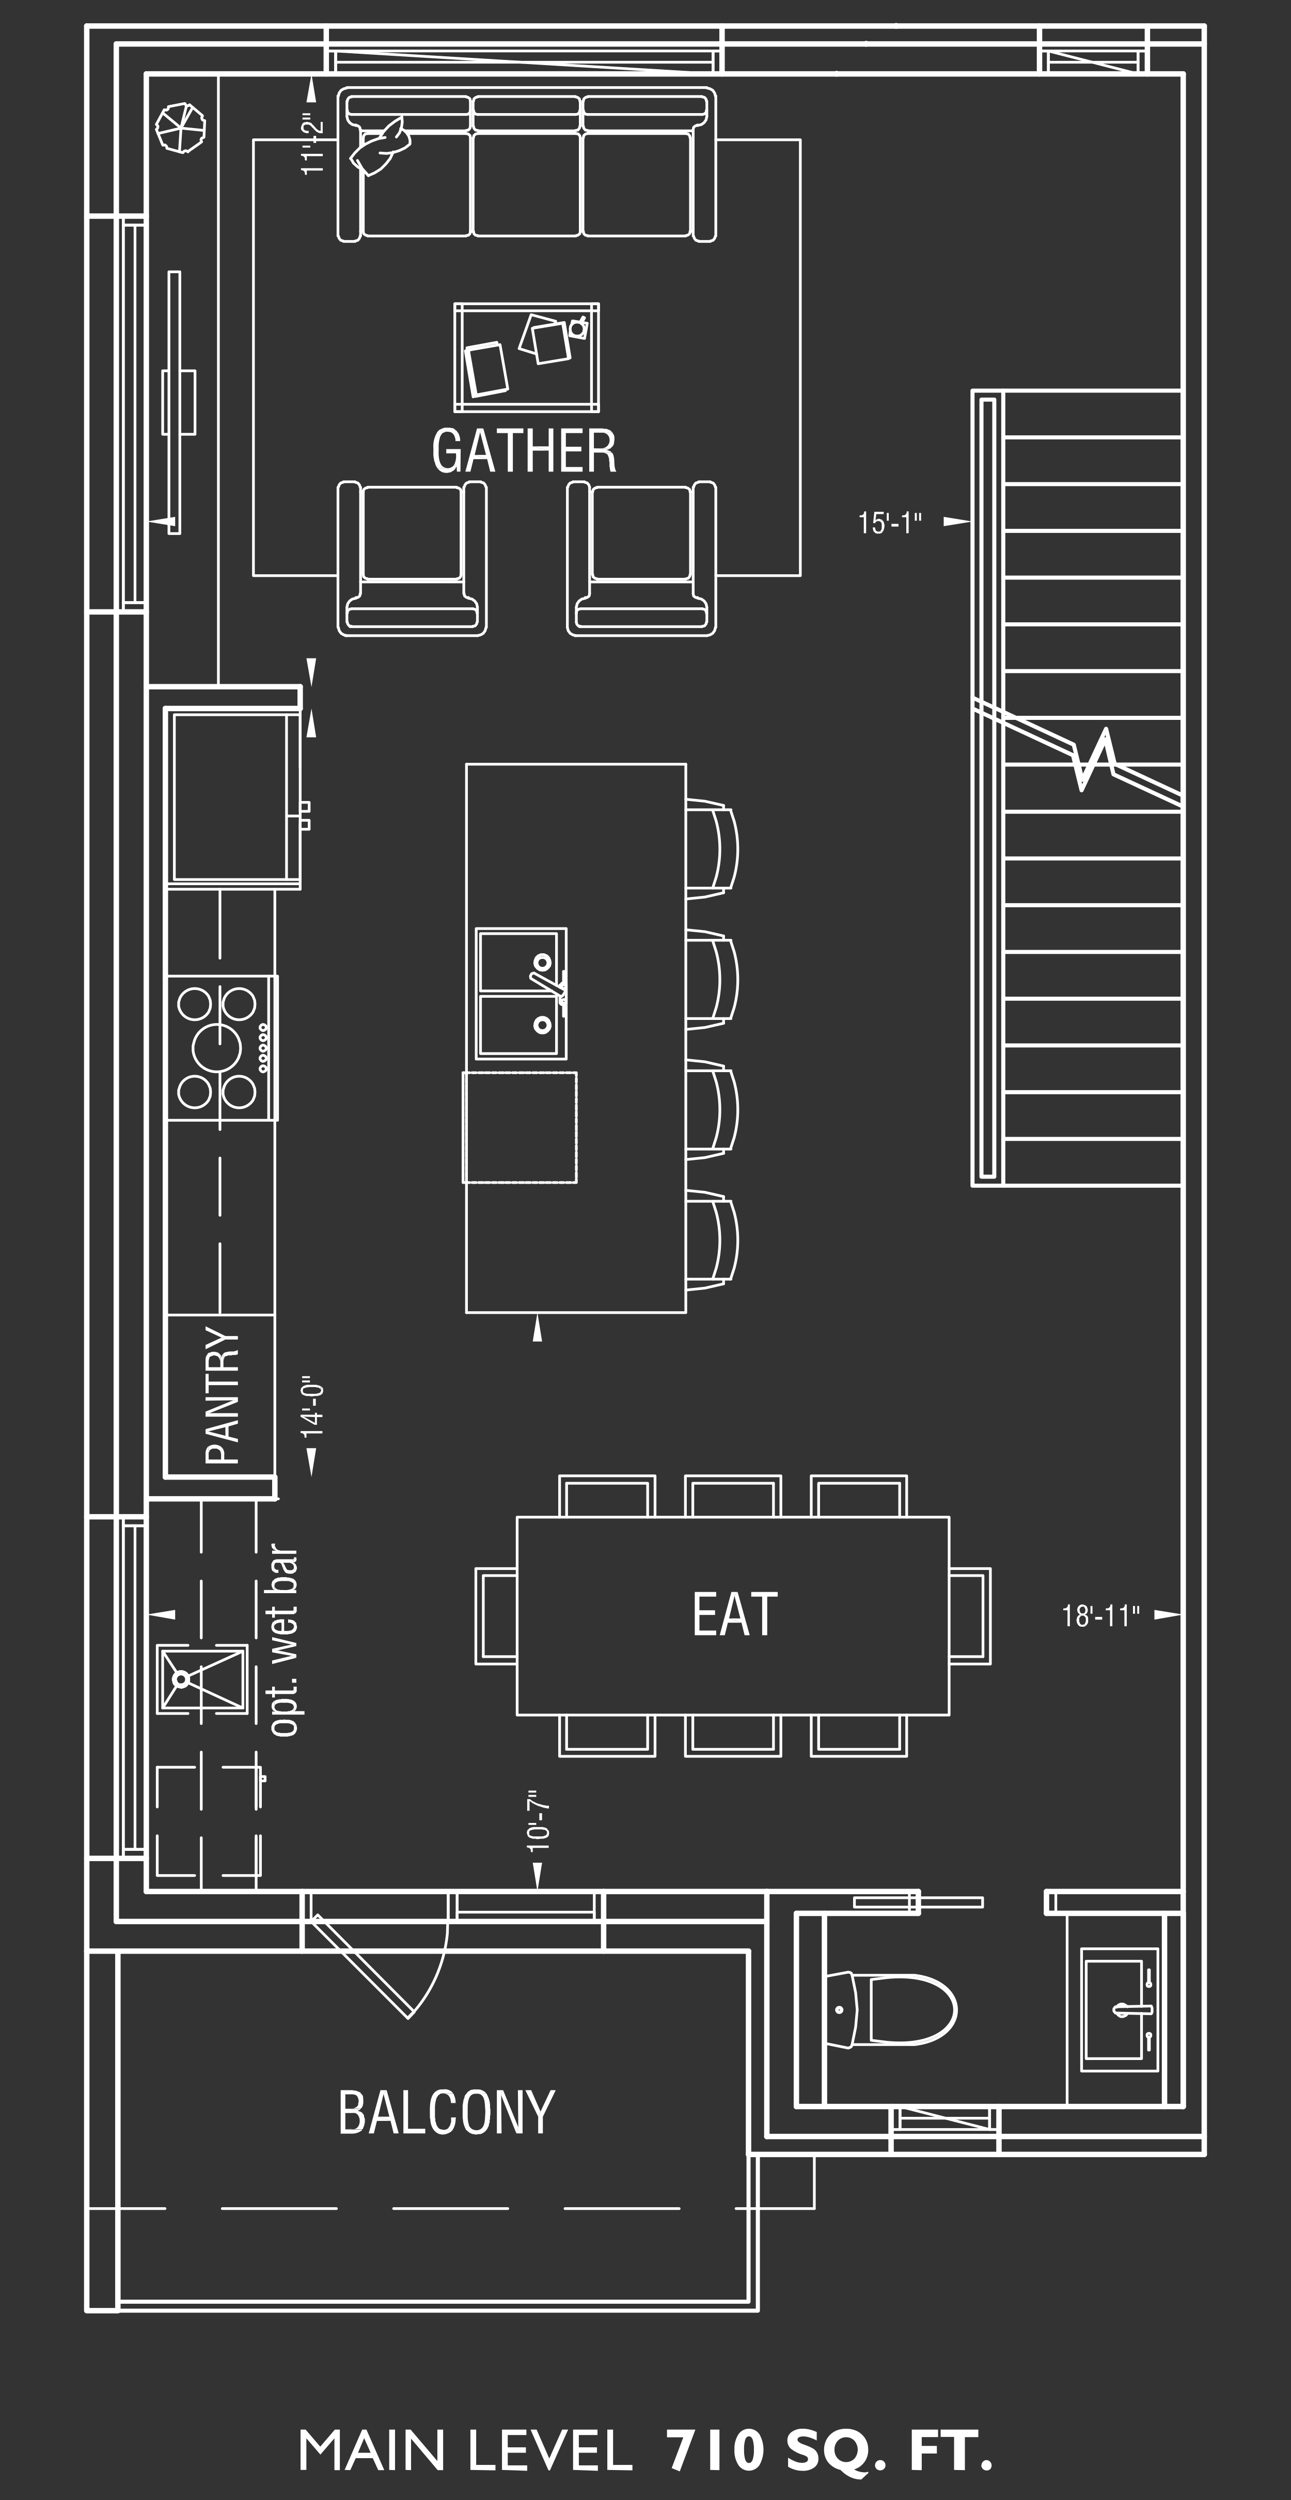<svg id="Layer_1" data-name="Layer 1" xmlns="http://www.w3.org/2000/svg" viewBox="0 0 237.53 460"><rect x="0" y="0" width="237.53" height="460" fill="#333333" stroke="none"/><defs><style>.cls-1,.cls-5{fill:#fff;}.cls-2,.cls-3,.cls-4,.cls-6{fill:none;stroke:#fff;stroke-linecap:round;}.cls-2,.cls-3,.cls-4{stroke-linejoin:round;}.cls-3{stroke-width:0.75px;}.cls-4,.cls-6{stroke-width:0.5px;}.cls-5{fill-rule:evenodd;}.cls-6{stroke-linejoin:bevel;}</style></defs><title>TH9-Main2</title><path class="cls-1" d="M55.3,454.42V447h.93l2.69,3.14L61.61,447h.92v7.46h-1V448.6l-2.58,3-2.58-3v5.82Z"/><path class="cls-1" d="M63.41,454.42,66.64,447h.78l3.28,7.46H69.59l-1-2.2H65.45l-1,2.2Zm2.46-3.16H68.2L67,448.57Z"/><path class="cls-1" d="M71.61,454.42V447h1.07v7.46Z"/><path class="cls-1" d="M74.62,454.42V447h.93l4.92,5.79V447h1.06v7.46h-1l-4.9-5.8v5.8Z"/><path class="cls-1" d="M86.55,454.42V447h1.06v6.5h3.55v1Z"/><path class="cls-1" d="M92.36,454.42V447h4.49v1H93.42v2.26h3.34v1H93.42v2.32H97v1Z"/><path class="cls-1" d="M100.9,454.48,97.62,447h1.11l2.33,5.32,2.37-5.32h1.1l-3.35,7.52Z"/><path class="cls-1" d="M105.44,454.42V447h4.49v1H106.5v2.26h3.33v1H106.5v2.32H110v1Z"/><path class="cls-1" d="M111.74,454.42V447h1.06v6.5h3.56v1Z"/><path class="cls-1" d="M123.58,454.09l2.14-5.67h-3V447h5.22l-2.87,7.69Z"/><path class="cls-1" d="M130.67,454.42V447h1.7v7.46Z"/><path class="cls-1" d="M135.13,450.7a4.79,4.79,0,0,1,.73-2.82,2.33,2.33,0,0,1,3.88,0,5.81,5.81,0,0,1,0,5.64,2.33,2.33,0,0,1-3.88,0A4.83,4.83,0,0,1,135.13,450.7Zm1.77,0a6,6,0,0,0,.22,1.85c.15.39.37.59.68.59s.53-.2.68-.6a5.55,5.55,0,0,0,.23-1.84,5.73,5.73,0,0,0-.23-1.86c-.15-.4-.38-.6-.68-.6s-.53.2-.68.6A6,6,0,0,0,136.9,450.7Z"/><path class="cls-1" d="M145,453.83v-1.66a8.39,8.39,0,0,0,1.42.73,3.35,3.35,0,0,0,1.13.21,1.69,1.69,0,0,0,.83-.17.54.54,0,0,0,.28-.5.6.6,0,0,0-.17-.43,3,3,0,0,0-.83-.38,6.32,6.32,0,0,1-2.19-1.15,2,2,0,0,1-.6-1.49,1.86,1.86,0,0,1,.78-1.55,3.25,3.25,0,0,1,2-.6A5.08,5.08,0,0,1,149,447a6.22,6.22,0,0,1,1.27.45V449a9.1,9.1,0,0,0-1.35-.56,3.81,3.81,0,0,0-1.09-.18,1.79,1.79,0,0,0-.82.15.5.5,0,0,0-.28.45.6.6,0,0,0,.26.44,3,3,0,0,0,.75.39l.33.12a9.21,9.21,0,0,1,1.53.68,1.93,1.93,0,0,1,.73.77,2.26,2.26,0,0,1,.25,1.1,1.91,1.91,0,0,1-.78,1.62,3.48,3.48,0,0,1-2.17.6,4.62,4.62,0,0,1-1.34-.19A5.09,5.09,0,0,1,145,453.83Z"/><path class="cls-1" d="M154.65,454.42a4.15,4.15,0,0,1-2.24-1.34,3.71,3.71,0,0,1-.79-2.38,3.88,3.88,0,0,1,.3-1.54,3.57,3.57,0,0,1,.87-1.26,3.77,3.77,0,0,1,1.29-.8,4.75,4.75,0,0,1,1.6-.26,4.57,4.57,0,0,1,1.61.27,3.61,3.61,0,0,1,1.28.79,3.54,3.54,0,0,1,.87,1.23,3.73,3.73,0,0,1,.3,1.48,3.69,3.69,0,0,1-2.59,3.72,3.91,3.91,0,0,0,.92.39,3.42,3.42,0,0,0,.91.14,2.07,2.07,0,0,0,.35,0,2.13,2.13,0,0,0,.33-.11l.15.19-1.34,1.24h-.1a4.64,4.64,0,0,1-1.94-.45A6,6,0,0,1,154.65,454.42Zm-1.11-3.72a2.28,2.28,0,0,0,.61,1.64,2.15,2.15,0,0,0,3.06,0,2.56,2.56,0,0,0,0-3.29,2.13,2.13,0,0,0-3.06,0A2.29,2.29,0,0,0,153.54,450.7Z"/><path class="cls-1" d="M161,453.57a.93.93,0,0,1,.28-.68.9.9,0,0,1,.68-.28.91.91,0,0,1,.68.28.94.94,0,0,1,.28.68.9.9,0,0,1-.29.67,1,1,0,0,1-1.35,0A.88.88,0,0,1,161,453.57Z"/><path class="cls-1" d="M167.76,454.42V447h4.83v1.38h-3V450h2.78v1.4h-2.78v3.07Z"/><path class="cls-1" d="M175.54,454.42v-6.07h-2.47V447H180v1.39h-2.47v6.07Z"/><path class="cls-1" d="M180.58,453.57a1,1,0,0,1,.28-.68.91.91,0,0,1,.68-.28,1,1,0,0,1,.68,1.63.93.93,0,0,1-.68.28,1,1,0,0,1-1-.95Z"/><line class="cls-2" x1="221.57" y1="8.09" x2="159.36" y2="8.09"/><line class="cls-2" x1="221.57" y1="4.79" x2="164.88" y2="4.79"/><line class="cls-2" x1="217.7" y1="13.6" x2="153.92" y2="13.6"/><line class="cls-2" x1="26.92" y1="348" x2="26.92" y2="13.6"/><line class="cls-2" x1="21.4" y1="353.52" x2="21.4" y2="8.09"/><line class="cls-2" x1="15.96" y1="358.97" x2="15.96" y2="4.79"/><line class="cls-2" x1="221.57" y1="396.38" x2="221.57" y2="4.79"/><line class="cls-2" x1="217.7" y1="387.56" x2="217.7" y2="13.6"/><line class="cls-3" x1="217.7" y1="89.07" x2="184.59" y2="89.07"/><line class="cls-3" x1="217.7" y1="71.87" x2="184.59" y2="71.87"/><line class="cls-3" x1="217.7" y1="97.67" x2="184.59" y2="97.67"/><line class="cls-3" x1="217.7" y1="106.27" x2="184.59" y2="106.27"/><line class="cls-3" x1="217.7" y1="114.87" x2="184.59" y2="114.87"/><line class="cls-3" x1="217.7" y1="123.47" x2="184.59" y2="123.47"/><line class="cls-3" x1="217.7" y1="132.07" x2="184.59" y2="132.07"/><line class="cls-3" x1="217.7" y1="140.67" x2="184.59" y2="140.67"/><line class="cls-3" x1="217.7" y1="149.34" x2="184.59" y2="149.34"/><line class="cls-3" x1="217.7" y1="157.94" x2="184.59" y2="157.94"/><line class="cls-3" x1="217.7" y1="166.54" x2="184.59" y2="166.54"/><line class="cls-3" x1="217.7" y1="175.14" x2="184.59" y2="175.14"/><line class="cls-3" x1="217.7" y1="80.47" x2="184.59" y2="80.47"/><line class="cls-3" x1="217.7" y1="183.74" x2="184.59" y2="183.74"/><line class="cls-3" x1="217.7" y1="192.34" x2="184.59" y2="192.34"/><line class="cls-3" x1="217.7" y1="200.94" x2="184.59" y2="200.94"/><line class="cls-3" x1="217.7" y1="209.54" x2="184.59" y2="209.54"/><line class="cls-3" x1="217.7" y1="218.14" x2="184.59" y2="218.14"/><rect class="cls-4" x="196.34" y="352.02" width="17.92" height="35.55"/><line class="cls-2" x1="159.36" y1="8.09" x2="21.4" y2="8.09"/><line class="cls-2" x1="164.88" y1="4.79" x2="15.96" y2="4.79"/><line class="cls-2" x1="217.7" y1="352.02" x2="217.7" y2="387.56"/><line class="cls-2" x1="141.09" y1="348" x2="141.09" y2="393.08"/><line class="cls-2" x1="137.72" y1="358.97" x2="137.72" y2="396.38"/><line class="cls-2" x1="146.53" y1="387.56" x2="217.7" y2="387.56"/><line class="cls-2" x1="159.36" y1="8.09" x2="159.36" y2="8.01"/><line class="cls-2" x1="164.88" y1="4.79" x2="164.88" y2="4.72"/><line class="cls-2" x1="153.92" y1="13.6" x2="26.92" y2="13.6"/><line class="cls-2" x1="26.92" y1="348" x2="141.09" y2="348"/><line class="cls-2" x1="141.09" y1="393.08" x2="221.57" y2="393.08"/><line class="cls-2" x1="137.72" y1="396.38" x2="221.57" y2="396.38"/><polyline class="cls-2" points="15.96 358.97 15.96 425.12 21.69 425.12 21.69 358.97"/><line class="cls-2" x1="153.92" y1="13.6" x2="153.92" y2="13.53"/><line class="cls-2" x1="15.96" y1="358.97" x2="137.72" y2="358.97"/><line class="cls-2" x1="21.4" y1="353.52" x2="141.09" y2="353.52"/><polyline class="cls-3" points="137.72 396.38 137.72 423.47 21.69 423.47"/><polyline class="cls-3" points="139.44 396.38 139.44 425.12 21.69 425.12 21.69 423.47"/><line class="cls-2" x1="132.85" y1="13.6" x2="132.85" y2="4.79"/><line class="cls-2" x1="60.03" y1="13.6" x2="60.03" y2="4.79"/><polyline class="cls-4" points="131.2 9.38 132.85 9.38 60.03 9.38 61.75 9.38"/><polyline class="cls-4" points="131.2 13.61 132.85 13.61 60.03 13.61 61.75 13.61"/><rect class="cls-4" x="131.2" y="9.38" width="1.65" height="4.23"/><rect class="cls-4" x="60.03" y="9.38" width="1.72" height="4.23"/><polygon class="cls-4" points="131.2 9.38 131.2 13.61 61.75 13.61 61.75 9.38 131.2 13.61 131.2 9.38"/><line class="cls-4" x1="61.75" y1="9.38" x2="61.75" y2="13.61"/><line class="cls-4" x1="131.2" y1="11.45" x2="61.75" y2="11.45"/><line class="cls-2" x1="146.53" y1="352.02" x2="146.53" y2="387.56"/><path class="cls-5" d="M66.55,388.64l-2.07.07h.21c2-.36,2,3.36,0,3H63.54l3.09.07.14-.14.07-.15.14-.43.08-.14v-.21l.07-.22v-.64l-.15-.43v-.22l-.07-.14-.14-.15-.07-.14"/><path class="cls-5" d="M66.48,385.2l-2.08.07h.29c.87.14,1.06.19,1.29,1.07v.36l-.07.29v.21l-.14.29-.15.14-.14.08-.14.07-.15.07-.21.07H63.54l2.8.07.14-.14.15-.14v-.15l.14-.14v-.22l.07-.21v-.22a5.61,5.61,0,0,0-.07-1.14l-.07-.15-.15-.14"/><path class="cls-5" d="M64.76,384.55H62.68v8h2.15a2.9,2.9,0,0,0,1.72-.58l.08-.14-3.09-.07v-3h.94l2.07-.07-.14-.15-.21-.07-.43-.14.21-.07.22-.07.14-.15-2.8-.07v-2.65h.86l2.08-.07-.14-.15V385l-.29-.14-.21-.07-.15-.07-.21-.08h-.22l-.28-.07"/><polyline class="cls-5" points="71.14 384.55 70 384.55 67.84 392.51 68.78 392.51 69.35 390.21 71.86 390.21 69.56 389.43 70.57 385.27"/><polyline class="cls-5" points="71.14 384.55 70.57 385.27 71.64 389.43 69.56 389.43 71.86 390.21 72.43 392.51 73.36 392.51"/><polyline class="cls-5" points="75.08 384.55 74.22 384.55 74.22 392.51 78.24 392.51 78.24 391.65 75.08 391.65"/><path class="cls-5" d="M83.9,389.57H83v.86l-.08.21-.07.15V391l-.14.15c-.19.38-.3.54-.72.64l-.14.07H81.6l1.65.07.07-.14a3.69,3.69,0,0,0,.51-1.72v-.21"/><path class="cls-5" d="M83.32,385.13H81.53l.15.07h.21l.22.07.14.07.21.14.15.15v.07l.14.14.07.22.07.14v.22l.08.21v.29h.86v-.15a3.23,3.23,0,0,0-.29-1.29l-.07-.21"/><path class="cls-5" d="M81.53,384.41H81.1c-2.25.35-2,3.31-2,5v.21l.07.29c.08,2.17,1.76,3.63,3.8,2.29l.28-.29-1.65-.07h-.14l-.21-.07c-.47,0-.8-.48-.94-.86l-.07-.14v-.15l-.07-.21-.07-.14v-.43l-.07-.22v-1.5a6.2,6.2,0,0,1,.14-1.58l.07-.22v-.14l.15-.29v-.07l.14-.14.14-.22.15-.07.14-.14.14-.07h.22l.21-.07h1.79l-.07-.15a2,2,0,0,0-1.22-.57h-.28"/><path class="cls-5" d="M89.42,385.13l-1.8.07H88c1.34.23,1.17,2,1.29,3v.57c-.11,1.15.08,2.89-1.43,3.15h-2l.15.15.14.14.14.07.15.15.21.07.14.07.22.07h.21l.22.07h.29l.21-.07h.43l.22-.07a2.17,2.17,0,0,0,1.21-1.22l.15-.29v-.21l.07-.22.07-.14v-.43l.07-.21v-.51l.07-.28v-1l-.07-.28a4.39,4.39,0,0,0-.43-2.15l-.14-.29v-.07"/><path class="cls-5" d="M87.62,384.41h-.5l-.21.07h-.22l-.14.07-.22.15-.14.07-.29.28-.07.15-.21.21-.15.29v.14l-.07.22-.07.14-.07.22v.21l-.07.14V387l-.07.29v2.43l.07.29v.21a5.16,5.16,0,0,0,.5,1.51v.07l.14.14h1.65l-.43-.14a1.35,1.35,0,0,1-.79-.86v-.14l-.07-.15a6.07,6.07,0,0,1-.14-1.5v-.86c0-1-.07-3,1.36-3.08h.21l1.8-.07-.08-.15a2.07,2.07,0,0,0-1.21-.57h-.29"/><polyline class="cls-5" points="96.15 384.55 95.29 384.55 95.36 391.36 95.01 392.51 96.15 392.51"/><polyline class="cls-5" points="92.57 384.55 91.42 384.55 91.42 392.51 92.28 392.51 92.21 385.48"/><polyline class="cls-5" points="92.57 384.55 92.21 385.48 95.01 392.51 95.36 391.36"/><polyline class="cls-5" points="97.73 384.55 96.66 384.55 99.02 389.43 99.45 388.49"/><polyline class="cls-5" points="102.25 384.55 101.31 384.55 99.45 388.49 99.02 389.43 99.02 392.51 99.88 392.51 99.88 389.43"/><line class="cls-3" x1="26.92" y1="298.77" x2="26.92" y2="285.44"/><line class="cls-2" x1="183.8" y1="387.56" x2="183.8" y2="396.38"/><line class="cls-2" x1="163.95" y1="387.56" x2="163.95" y2="396.38"/><polyline class="cls-4" points="165.6 391.79 163.95 391.79 183.8 391.79 182.08 391.79"/><polyline class="cls-4" points="165.6 387.56 163.95 387.56 183.8 387.56 182.08 387.56"/><rect class="cls-4" x="163.95" y="387.56" width="1.65" height="4.23"/><rect class="cls-4" x="182.08" y="387.56" width="1.72" height="4.23"/><polygon class="cls-4" points="165.6 391.79 165.6 387.56 182.08 387.56 182.08 391.79 165.6 387.56 165.6 391.79"/><line class="cls-4" x1="182.08" y1="391.79" x2="182.08" y2="387.56"/><line class="cls-4" x1="165.6" y1="389.71" x2="182.08" y2="389.71"/><line class="cls-4" x1="149.83" y1="406.34" x2="149.83" y2="396.38"/><line class="cls-2" x1="141.09" y1="348" x2="168.97" y2="348"/><line class="cls-2" x1="192.55" y1="348" x2="217.7" y2="348"/><line class="cls-2" x1="217.7" y1="352.02" x2="192.55" y2="352.02"/><line class="cls-2" x1="168.97" y1="352.02" x2="146.54" y2="352.02"/><path class="cls-4" d="M151.69,375.88V363.7l.15-.07,4.23-.79.36.07.21.14.14.36h11.47c10.34,1.25,10.32,11.54,0,12.76H156.78l-.14.36-.21.14-.36.14-4.23-.86Z"/><polyline class="cls-4" points="156.78 376.17 157.43 372.94 157.72 369.79 157.43 366.63 156.78 363.41"/><path class="cls-4" d="M160.3,375.38V364.2l2.93-.36c16.54-1.58,16.54,13.47,0,11.9Z"/><polygon class="cls-6" points="154.42 369.29 154.13 369.36 153.92 369.64 153.92 369.93 154.13 370.22 154.42 370.29 154.71 370.22 154.92 369.93 154.92 369.64 154.71 369.36 154.42 369.29"/><polygon class="cls-6" points="154.42 369.43 154.13 369.5 154.06 369.79 154.13 370.07 154.42 370.15 154.71 370.07 154.78 369.79 154.71 369.5 154.42 369.43"/><line class="cls-2" x1="168.97" y1="348" x2="168.97" y2="352.02"/><line class="cls-2" x1="192.54" y1="348" x2="192.54" y2="352.02"/><rect class="cls-4" x="167.32" y="348" width="1.65" height="4.01"/><rect class="cls-4" x="192.54" y="348" width="1.72" height="4.01"/><rect class="cls-4" x="157.21" y="349.15" width="23.58" height="1.72"/><polyline class="cls-4" points="210.03 369.14 210.03 360.83 199.85 360.83 199.85 378.75 210.03 378.75 210.03 370.43"/><polyline class="cls-6" points="207.45 369.21 207.09 368.93 206.66 368.71 206.16 368.71 205.73 368.93 205.44 369.29"/><polyline class="cls-6" points="205.44 370.36 205.73 370.72 206.16 371.01 206.66 371.01 207.16 370.79 207.45 370.43"/><polygon class="cls-4" points="211.82 369.07 211.97 369.43 211.97 370.22 211.82 370.5 205.23 370.36 204.94 370 204.94 369.57 205.23 369.21 211.82 369.07"/><polyline class="cls-4" points="199 380.97 199 358.54 213.04 358.54 213.04 381.04 199 381.04"/><polygon class="cls-6" points="211.39 365.49 211.68 365.42 211.75 365.13 211.68 364.84 211.39 364.77 211.11 364.84 211.03 365.13 211.11 365.42 211.39 365.49"/><polyline class="cls-4" points="211.32 364.77 211.32 362.41 211.47 362.41 211.47 364.77"/><polygon class="cls-6" points="211.39 374.81 211.68 374.73 211.75 374.45 211.68 374.16 211.39 374.09 211.11 374.16 211.03 374.45 211.11 374.73 211.39 374.81"/><polyline class="cls-4" points="211.32 374.81 211.32 377.17 211.47 377.17 211.47 374.81"/><line class="cls-2" x1="151.69" y1="352.02" x2="151.69" y2="387.56"/><line class="cls-2" x1="214.26" y1="352.02" x2="214.26" y2="387.56"/><polyline class="cls-3" points="217.7 146.4 205.09 140.53 203.51 134.08 199.14 143.47 197.56 137.01 179.07 128.41"/><polyline class="cls-3" points="217.7 148.41 204.87 142.46 203.37 136.01 199 145.4 197.42 138.95 179.07 130.42"/><line class="cls-2" x1="211.11" y1="13.6" x2="211.11" y2="4.79"/><line class="cls-2" x1="191.26" y1="13.6" x2="191.26" y2="4.79"/><polyline class="cls-4" points="209.39 9.38 211.11 9.38 191.25 9.38 192.9 9.38"/><polyline class="cls-4" points="209.39 13.61 211.11 13.61 191.25 13.61 192.9 13.61"/><rect class="cls-4" x="209.39" y="9.38" width="1.72" height="4.23"/><rect class="cls-4" x="191.26" y="9.38" width="1.65" height="4.23"/><polygon class="cls-4" points="209.39 9.38 209.39 13.61 192.9 13.61 192.9 9.38 209.39 13.61 209.39 9.38"/><line class="cls-4" x1="192.9" y1="9.38" x2="192.9" y2="13.61"/><line class="cls-4" x1="209.39" y1="11.45" x2="192.9" y2="11.45"/><line class="cls-4" x1="149.83" y1="406.34" x2="135.43" y2="406.34"/><line class="cls-4" x1="124.96" y1="406.34" x2="103.96" y2="406.34"/><line class="cls-4" x1="93.43" y1="406.34" x2="72.43" y2="406.34"/><line class="cls-4" x1="61.9" y1="406.34" x2="40.9" y2="406.34"/><line class="cls-4" x1="30.36" y1="406.34" x2="15.96" y2="406.34"/><line class="cls-2" x1="26.92" y1="39.76" x2="15.96" y2="39.76"/><line class="cls-2" x1="26.92" y1="112.58" x2="15.96" y2="112.58"/><line class="cls-2" x1="26.92" y1="341.91" x2="15.96" y2="341.91"/><line class="cls-2" x1="26.92" y1="279.06" x2="15.96" y2="279.06"/><polyline class="cls-4" points="22.7 110.86 22.7 112.58 22.7 39.76 22.7 41.41"/><polyline class="cls-4" points="26.92 110.86 26.92 112.58 26.92 39.76 26.92 41.41"/><rect class="cls-4" x="22.69" y="110.86" width="4.23" height="1.72"/><rect class="cls-4" x="22.69" y="39.76" width="4.23" height="1.65"/><rect class="cls-4" x="22.69" y="41.41" width="4.23" height="69.45"/><line class="cls-4" x1="22.69" y1="110.86" x2="26.92" y2="110.86"/><line class="cls-4" x1="22.69" y1="41.41" x2="26.92" y2="41.41"/><line class="cls-4" x1="24.84" y1="110.86" x2="24.84" y2="41.41"/><polyline class="cls-4" points="22.7 340.26 22.7 341.91 22.7 279.06 22.7 280.71"/><polyline class="cls-4" points="26.92 340.26 26.92 341.91 26.92 279.06 26.92 280.71"/><rect class="cls-4" x="22.69" y="340.26" width="4.23" height="1.65"/><rect class="cls-4" x="22.69" y="279.06" width="4.23" height="1.65"/><rect class="cls-4" x="22.69" y="280.71" width="4.23" height="59.56"/><line class="cls-4" x1="22.69" y1="340.26" x2="26.92" y2="340.26"/><line class="cls-4" x1="22.69" y1="280.71" x2="26.92" y2="280.71"/><line class="cls-4" x1="24.84" y1="340.26" x2="24.84" y2="280.71"/><polyline class="cls-3" points="184.59 131 184.59 71.87 178.93 71.87 178.93 128.34"/><polyline class="cls-3" points="182.94 130.21 182.94 73.52 180.58 73.52 180.58 129.13"/><polyline class="cls-3" points="184.59 131 184.59 218.14 178.93 218.14 178.93 128.34"/><polyline class="cls-3" points="182.94 130.21 182.94 216.49 180.58 216.49 180.58 129.13"/><line class="cls-4" x1="47.13" y1="275.76" x2="47.13" y2="285.58"/><line class="cls-4" x1="47.13" y1="290.88" x2="47.13" y2="301.35"/><line class="cls-4" x1="47.13" y1="306.65" x2="47.13" y2="317.11"/><line class="cls-4" x1="47.13" y1="322.35" x2="47.13" y2="332.88"/><line class="cls-4" x1="47.13" y1="338.11" x2="47.13" y2="348"/><line class="cls-4" x1="37.03" y1="275.76" x2="37.03" y2="285.58"/><line class="cls-4" x1="37.03" y1="290.88" x2="37.03" y2="301.35"/><line class="cls-4" x1="37.03" y1="306.65" x2="37.03" y2="317.11"/><line class="cls-4" x1="37.03" y1="322.35" x2="37.03" y2="332.88"/><line class="cls-4" x1="37.03" y1="338.11" x2="37.03" y2="348"/><line class="cls-4" x1="45.48" y1="302.71" x2="39.82" y2="302.71"/><polyline class="cls-4" points="34.59 302.71 28.93 302.71 28.93 315.25"/><line class="cls-4" x1="45.48" y1="315.25" x2="45.48" y2="302.71"/><rect class="cls-4" x="29.93" y="303.78" width="14.76" height="10.46"/><path class="cls-4" d="M34.73,308.94v-.21l-.07-.29a1.43,1.43,0,0,0-2.72.15l-.07.21v.29l.14.57.14.22.22.21.21.14.22.08.57.14c.54-.14.86-.2,1.15-.72l.14-.21.07-.29Z"/><path class="cls-4" d="M34.3,308.94v-.14l-.07-.21a1,1,0,0,0-1.86.07l-.07.21v.22l.07.14.07.22.07.14.29.29.14.07h.43a.94.94,0,0,0,.79-.43l.07-.15.07-.21Z"/><line class="cls-4" x1="44.7" y1="303.78" x2="34.59" y2="308.37"/><line class="cls-4" x1="29.93" y1="303.78" x2="32.51" y2="307.73"/><line class="cls-4" x1="29.93" y1="314.25" x2="32.51" y2="310.16"/><line class="cls-4" x1="44.7" y1="314.25" x2="34.59" y2="309.59"/><line class="cls-4" x1="45.48" y1="315.25" x2="39.82" y2="315.25"/><line class="cls-4" x1="34.59" y1="315.25" x2="28.93" y2="315.25"/><rect class="cls-4" x="47.92" y="326.86" width="0.86" height="0.79"/><line class="cls-4" x1="47.13" y1="325.14" x2="47.13" y2="332.45"/><line class="cls-4" x1="47.13" y1="337.75" x2="47.13" y2="345.06"/><line class="cls-4" x1="28.93" y1="325.14" x2="28.93" y2="332.45"/><polyline class="cls-4" points="28.93 337.75 28.93 345.06 35.81 345.06"/><polyline class="cls-4" points="41.04 345.06 47.92 345.06 47.92 337.75"/><polyline class="cls-4" points="47.92 332.45 47.92 325.14 41.04 325.14"/><line class="cls-4" x1="35.81" y1="325.14" x2="28.93" y2="325.14"/><path class="cls-5" d="M50.36,319l.14.14h.07l.15.07.07.07.14.08h.14l.15.07h.14l.22.07H53l.14-.07h.15l.14-.07h.14l.15-.08h.14c.33-.24.47-.29.64-.71l.08-.15v-.14l.07-.14v-.36l-.07-.14v-.22l-.08-.14-.07-.07-.14-.29-.14-.07-.08,1.07v.29l-.07.14-.07.07-.14.15-.07.07h-.08l-.07.07h-.07l-.14.07h-.29l-.21.07H51.65l-.15-.07h-.28l-.15-.07H51l-.14-.07-.36-.36v-.36"/><path class="cls-5" d="M49.93,317.9v.36l.14.29.07.14.07.14.08.08.07.07.14-1.08v-.07c0-.59.64-.65,1-.79h1.58l.14.07h.15l.07.08h.14l.07.07h.15l.07.14.14.07.07.15v.28l.08-1.07-.15-.15-.14-.07H53.8l-.15-.07-.14-.07h-.14l-.15-.07h-.71l-.22-.07-.14.07h-.57c-.74.11-1.32.26-1.58,1.07l-.07.15v.14"/><polyline class="cls-5" points="54.01 314.25 54.01 314.82 54.16 314.82 54.09 314.03 54.09 314.1"/><path class="cls-5" d="M50.5,312.89V314l.07-.14c0-.54,1.14-.63,1.51-.58h.36c.43-.05,1.51.05,1.57.58l.07.21.08.79.14-.14a1.18,1.18,0,0,0-.14-1.72l-.15-.07v-.08h-.14l-.07-.07a4.3,4.3,0,0,0-1.29-.21h-.72l-.14.07h-.36l-.14.07H51l-.14.07h-.07l-.15.07-.07.08"/><polyline class="cls-5" points="50.07 314.89 50.07 315.46 56.02 315.46 56.02 314.82 54.01 314.82 54.01 314.25 53.94 314.39 53.87 314.46 53.8 314.61 53.66 314.68 53.51 314.68 53.44 314.75 53.3 314.82 53.01 314.82 52.87 314.89 51.72 314.89 51.58 314.82 51.29 314.82 51.15 314.75 51 314.75 50.93 314.68 50.86 314.68 50.65 314.46 50.65 314.89"/><polyline class="cls-5" points="49.93 313.96 50 314.1 50 314.25 50.07 314.39 50.14 314.53 50.22 314.68 50.65 314.89 50.65 314.46 50.5 314.18 50.5 312.88 50.14 313.24 50.07 313.39 50 313.46 50 313.82"/><polyline class="cls-5" points="54.01 310.31 54.01 310.45 54.23 311.6 54.3 311.52 54.44 311.45 54.44 311.38 54.52 311.31 54.59 311.17 54.59 310.31"/><polyline class="cls-5" points="48.85 311.02 48.85 311.67 50.07 311.67 50.07 312.31 50.57 312.31 50.57 311.67 54.01 311.67 54.23 311.6 54.01 310.45 54.01 310.88 53.94 310.95 53.94 311.02 50.57 311.02 50.57 310.31 50.07 310.31 50.07 311.02"/><rect class="cls-1" x="53.73" y="308.87" width="0.79" height="0.72"/><polyline class="cls-5" points="50.07 305.5 50.07 306.15 54.52 305 53.66 304.64"/><polyline class="cls-5" points="50.07 303.35 50.07 304 53.66 304.64 54.52 305 54.52 304.36 51.08 303.64"/><polyline class="cls-5" points="50.07 303.35 51.08 303.64 54.52 302.85 53.66 302.56"/><polyline class="cls-5" points="50.07 301.2 50.07 301.78 53.66 302.56 54.52 302.85 54.52 302.28"/><polyline class="cls-5" points="53.01 297.91 53.01 298.55 53.44 298.55 53.58 298.62 53.73 298.69 53.8 298.77 53.87 298.77 53.94 298.84 54.09 299.13 54.09 299.27 54.23 298.26 53.94 298.12 53.8 298.05 53.66 298.05 53.51 297.98 53.23 297.98"/><polyline class="cls-5" points="50.43 298.26 50.43 299.27 50.43 299.2 50.57 298.91 50.65 298.84 50.79 298.77 50.86 298.69 51 298.62 51.15 298.62 51.29 298.55 51.79 298.55 51.79 300.06 51.94 297.91 51.58 297.91 51.36 297.98 51.08 297.98 50.79 298.12 50.65 298.12 50.5 298.19"/><path class="cls-5" d="M49.93,299.27v.29l.07.14c0,.35.46.64.72.79h.14l.07.07h.14l.15.07h.21l.15.07H53l.14-.07a1.74,1.74,0,0,0,1.22-.5l.07-.07.07-.15c.29-.76.09-.56,0-1.29l-.07-.14-.14-.07-.07-.14-.15,1v.14l-.14.29-.07.07-.14.07-.08.07-.14.08c-.59,0-.11.1-.79.07h-.43v-2.15h-.36l-.14,2.15h-.14c-.5,0-1.22-.18-1.22-.79v-1l-.07.07-.15.07-.07.14-.14.29V299l-.07.15"/><polyline class="cls-5" points="54.01 295.61 54.01 295.76 54.23 296.9 54.3 296.83 54.44 296.76 54.44 296.69 54.52 296.62 54.59 296.47 54.59 295.61"/><polyline class="cls-5" points="48.85 296.33 48.85 296.98 50.07 296.98 50.07 297.62 50.57 297.62 50.57 296.98 54.01 296.98 54.23 296.9 54.01 295.76 54.01 296.19 53.94 296.26 53.94 296.33 50.57 296.33 50.57 295.61 50.07 295.61 50.07 296.33"/><polyline class="cls-5" points="53.87 292.17 53.94 292.53 54.09 292.53 54.01 291.67 54.01 291.89 53.94 292.03"/><path class="cls-5" d="M50.43,290.6l.07,1.07.07-.14v-.14c.27-.5,1.13-.53,1.65-.51h.93l.15.08h.07l.14.07h.07l.07.07.15.07.14.07.07.15v.28l.07.86.22-.21a1.22,1.22,0,0,0-.57-1.94h-.08l-.14-.07h-.14l-.15-.07h-.35l-.15-.07H51.65l-.15.07h-.35l-.15.07-.14.07h-.07l-.29.15"/><polyline class="cls-5" points="49.93 291.53 50 291.74 50 291.89 50.14 292.17 50.14 292.25 50.36 292.46 50.5 292.53 50.5 291.67 50.43 290.6 50.29 290.74 50.22 290.81 50.07 290.95 50.07 291.1 50 291.24 50 291.38"/><path class="cls-5" d="M48.57,292.53v.58h5.94v-.58h-.57l-.07-.36-.07.08-.15.07a2.87,2.87,0,0,1-1.43.21H51.5l-.14-.07h-.29l-.14-.14h-.07l-.14-.07-.08-.15-.07-.07-.07-.14v.64"/><polyline class="cls-5" points="54.01 286.51 54.09 286.51 54.09 286.58 54.16 287.44 54.3 287.37 54.52 287.16 54.52 287.01 54.59 286.87 54.52 286.73 54.52 286.51"/><polyline class="cls-5" points="53.94 286.87 53.94 287.44 54.16 287.44 54.09 286.58 54.09 286.73 54.01 286.8"/><path class="cls-5" d="M52.08,288.59l.14.29c.3.48.11.28.5.57h.15l.14.07c.44,0,.71.11,1.07-.14l.08-.07-.08-.93v.14l-.07.14-.14.07v.08l-.14.07h-.65l-.14-.07h-.15v-.08c-.26-.27-.4-.9-.64-1.14l-.07-.07"/><polyline class="cls-5" points="50.43 289.24 50.72 289.38 51.22 289.38 51.22 288.81 50.86 288.81 50.72 288.73 50.5 288.52 50.5 288.38 50.43 288.16"/><path class="cls-5" d="M49.93,288.09v.14c0,.31.06.81.43.93l.07.08v-1.15l.07-.14v-.15l.07-.14.07-.07.15-.07h.71l.08.07.14.07.07.14.07.22.07.14v.07l.08.15.07.21v-1.07H53c.49-.07,1.14.29,1.07.86l.08.93.14-.07h.07l.22-.43v-.15l.07-.14v-.07l-.07-.15v-.14l-.15-.29v-.07l-.14-.07-.07-.14-.29-.15v-.57H50.86l-.14.07h-.15l-.28.15a3,3,0,0,0-.29.5l-.07.14v.14"/><polyline class="cls-5" points="50.5 285.15 50.79 285.29 50.86 284.94 50.79 284.86 50.57 284.43 50.57 284.29"/><polyline class="cls-5" points="50.07 285.29 50.07 285.87 54.52 285.87 54.52 285.29 51.58 285.29 51.43 285.22 51.29 285.22 51 285.08 50.93 285.01 50.86 284.94 50.79 285.29"/><polyline class="cls-5" points="49.93 284.29 49.93 284.36 50 284.5 50 284.65 50.07 284.79 50.22 284.94 50.29 285.01 50.36 285.08 50.5 285.15 50.57 284.29 50.57 284.15 50.65 284 50 284 49.93 284.15"/><polyline class="cls-5" points="99.74 342.7 98.02 342.7 98.88 348"/><polyline class="cls-5" points="96.94 339.55 96.94 339.9 97.16 339.9 97.3 339.98 97.37 339.98 97.59 340.19 97.66 340.33 97.66 340.62 97.73 340.76 98.02 340.76 98.02 339.98 100.95 339.98 100.95 339.55"/><path class="cls-5" d="M97.3,338l.14.07.07.07h.15l.07.07h.14l.15.08h.57l.14.07c.68,0,.59-.11,1.22-.07H100l.07-.08h.22l.07-.07h.14l.15-.14h.07l.21-.22v-.14l.08-.07c0-.3.08-.65-.15-.86l-.21-.22v.79l-.07.15v.07l-.22.21h-.14l-.07.07H100l-.07.08H98l-.08-.08a.55.55,0,0,1-.5-.21l-.07-.14v-.15"/><path class="cls-5" d="M96.94,337.25v.07l.07.08v.21l.07.07.08.15v.07l.07.07h.07l.07-.72V337l.07-.15.07-.07h.08l.07-.07h.14l.07-.07c.68,0,.2-.09.58-.07h1.29l.14.07h.36l.07.07.14.07.15.15V337l.07.07v-.65l-.07-.07h-.15l-.07-.07h-.07l-.07-.07H100l-.07-.07H98l-.08.07h-.21l-.07.07h-.07l-.08.07h-.07l-.43.43V337l-.07.07"/><rect class="cls-1" x="97.23" y="335.39" width="1.43" height="0.36"/><rect class="cls-1" x="99.23" y="333.6" width="0.5" height="1.29"/><path class="cls-5" d="M97,331v2.15h.43v-1.79h.07l.15.14.14.07.22.22h.14l.14.14h.07l.15.07.07.07h.07l.14.07.08.08H99l.14.07.14.07h.15l.14.07h.07l.07.07h.15l.07.07h.21l.15.08h.28l.08.07H101v-.5h-.35c-.54,0,0-.1-.51-.08H100l-.07-.07h-.22l-.07-.07h-.14l-.07-.07h-.22l-.07-.07H99l-.07-.07H98.8l-.14-.08-.07-.07h-.07l-.15-.07-.07-.07h-.07a4.21,4.21,0,0,1-.57-.36l-.15-.14h-.07"/><rect class="cls-1" x="97.23" y="329.44" width="1.43" height="0.36"/><rect class="cls-1" x="97.23" y="330.23" width="1.43" height="0.36"/><rect class="cls-4" x="95.15" y="279.13" width="79.48" height="36.41"/><polyline class="cls-4" points="88.92 304.79 88.92 289.88 95.15 289.88"/><line class="cls-4" x1="88.91" y1="304.79" x2="95.15" y2="304.79"/><polyline class="cls-4" points="95.15 306.15 87.55 306.15 87.55 288.59 95.15 288.59"/><polyline class="cls-4" points="104.25 272.89 119.16 272.89 119.16 279.13"/><line class="cls-4" x1="104.25" y1="272.9" x2="104.25" y2="279.13"/><polyline class="cls-4" points="102.96 279.13 102.96 271.53 120.52 271.53 120.52 279.13"/><polyline class="cls-4" points="104.25 321.84 119.16 321.84 119.16 315.54"/><line class="cls-4" x1="104.25" y1="321.84" x2="104.25" y2="315.54"/><polyline class="cls-4" points="102.96 315.54 102.96 323.13 120.52 323.13 120.52 315.54"/><polyline class="cls-4" points="180.86 304.79 180.86 289.88 174.63 289.88"/><line class="cls-4" x1="180.86" y1="304.79" x2="174.63" y2="304.79"/><polyline class="cls-4" points="174.63 306.15 182.22 306.15 182.22 288.59 174.63 288.59"/><polyline class="cls-4" points="142.31 272.89 127.47 272.89 127.47 279.13"/><line class="cls-4" x1="142.31" y1="272.9" x2="142.31" y2="279.13"/><polyline class="cls-4" points="143.67 279.13 143.67 271.53 126.11 271.53 126.11 279.13"/><polyline class="cls-4" points="142.31 321.84 127.47 321.84 127.47 315.54"/><line class="cls-4" x1="142.31" y1="321.84" x2="142.31" y2="315.54"/><polyline class="cls-4" points="143.67 315.54 143.67 323.13 126.11 323.13 126.11 315.54"/><polyline class="cls-4" points="165.53 272.89 150.62 272.89 150.62 279.13"/><line class="cls-4" x1="165.53" y1="272.9" x2="165.53" y2="279.13"/><polyline class="cls-4" points="166.82 279.13 166.82 271.53 149.26 271.53 149.26 279.13"/><polyline class="cls-4" points="165.53 321.84 150.62 321.84 150.62 315.54"/><line class="cls-4" x1="165.53" y1="321.84" x2="165.53" y2="315.54"/><polyline class="cls-4" points="166.82 315.54 166.82 323.13 149.26 323.13 149.26 315.54"/><polyline class="cls-5" points="212.4 296.19 212.4 297.98 217.7 297.05"/><polyline class="cls-5" points="196.84 295.18 196.49 295.18 196.49 295.4 196.41 295.54 196.41 295.61 196.34 295.69 196.2 295.83 196.06 295.9 195.77 295.9 195.63 295.97 195.63 296.26 196.41 296.26 196.41 299.2 196.84 299.2"/><path class="cls-5" d="M198.42,297.19l-.07.14-.07.08c-.18.15-.09.38-.22.57v.21c.13.19,0,.43.22.58l.07.14V299h.07l.22.22h.14l.07.07h.58l.14-.07h.07l.14-.15h.08l.14-.14h-1l-.08-.07h-.07l-.07-.07-.07-.07v-.08l-.07-.07v-.07l-.07-.14v-.65l.07-.07v-.07l.07-.07.07-.07.07-.08.07-.07h.22"/><path class="cls-5" d="M199.93,295.54h-.72l.07.07h.15l.07.08.07.07v.07l.07.07V296l.07.15v.21l-.07.07v.22l-.07.07h-.07l-.07.07-.08.07h-.21l.72.07a1,1,0,0,0,.14-1.21v-.08"/><path class="cls-5" d="M199.21,295.18h-.07a1,1,0,0,0-.43,1.87h0l-.14.07-.08.07h-.07l.72.07h.29l.14.15.07.07.07.07v.07l.07.07v.65l-.07.07v.07l-.07.14v.08l-.14.14h-.15l-.07.07H200v-.07l.14-.14v-.15l.07-.07v-.86l-.07-.07v-.14l-.21-.22h-.07l-.08-.07-.14-.07h-.07l.07-.07h.14l.08-.08-.72-.07h-.22l-.07-.07-.07-.07v-.07l-.07-.07v-.08l-.07-.14V296l.07-.07v-.07l.07-.07.07-.07.07-.08h.15l.07-.07h.79l-.07-.07c-.13-.13-.24-.25-.43-.21l-.15-.08"/><rect class="cls-1" x="200.64" y="295.47" width="0.36" height="1.43"/><rect class="cls-1" x="201.5" y="297.48" width="1.29" height="0.5"/><polyline class="cls-5" points="204.66 295.18 204.3 295.18 204.3 295.4 204.23 295.54 204.23 295.61 204.16 295.69 204.08 295.76 204.01 295.83 203.87 295.9 203.58 295.9 203.44 295.97 203.44 296.26 204.23 296.26 204.23 299.2 204.66 299.2"/><polyline class="cls-5" points="207.31 295.18 206.95 295.18 206.95 295.4 206.88 295.54 206.88 295.61 206.81 295.69 206.66 295.83 206.52 295.9 206.23 295.9 206.09 295.97 206.09 296.26 206.88 296.26 206.88 299.2 207.31 299.2"/><rect class="cls-1" x="209.24" y="295.47" width="0.36" height="1.43"/><rect class="cls-1" x="208.46" y="295.47" width="0.36" height="1.43"/><polyline class="cls-5" points="32.23 296.19 32.23 297.98 26.92 297.05"/><polyline class="cls-5" points="131.77 292.89 127.83 292.89 127.83 300.85 131.77 300.85 131.77 299.99 128.69 299.99 128.69 297.12 131.56 297.12 131.56 296.26 128.69 296.26 128.69 293.75 131.77 293.75"/><polyline class="cls-5" points="135.71 292.89 134.57 292.89 132.42 300.85 133.35 300.85 133.92 298.55 136.43 298.55 134.14 297.76 135.14 293.61"/><polyline class="cls-5" points="135.71 292.89 135.14 293.61 136.22 297.76 134.14 297.76 136.43 298.55 137 300.85 137.94 300.85"/><polyline class="cls-5" points="143.09 292.89 138.22 292.89 138.22 293.75 140.23 293.75 140.23 300.85 141.16 300.85 141.16 293.75 143.09 293.75"/><rect class="cls-4" x="109.34" y="348" width="1.72" height="5.52"/><rect class="cls-4" x="82.47" y="348" width="1.65" height="5.52"/><rect class="cls-4" x="84.11" y="351.8" width="25.23" height="1.72"/><rect class="cls-4" x="55.59" y="348" width="1.65" height="5.52"/><rect class="cls-4" x="82.46" y="348" width="1.65" height="5.52"/><path class="cls-6" d="M75,371.29l1.51-1.57a25.87,25.87,0,0,0,5.8-14l.07-2.22"/><polygon class="cls-4" points="57.24 353.52 58.46 352.3 76.23 370.15 75.08 371.37 57.24 353.52"/><line class="cls-2" x1="55.59" y1="348" x2="55.59" y2="358.97"/><line class="cls-2" x1="111.06" y1="348" x2="111.06" y2="358.97"/><rect class="cls-4" x="26.92" y="13.6" width="13.26" height="112.73"/><line class="cls-2" x1="30.43" y1="130.35" x2="30.43" y2="271.75"/><line class="cls-2" x1="55.23" y1="126.34" x2="55.23" y2="130.35"/><line class="cls-4" x1="50.57" y1="163.6" x2="50.57" y2="271.75"/><rect class="cls-4" x="55.23" y="147.62" width="1.65" height="1.65"/><rect class="cls-4" x="55.23" y="150.92" width="1.65" height="1.65"/><rect class="cls-4" x="32.08" y="131.5" width="23.15" height="30.32"/><line class="cls-4" x1="55.23" y1="150.13" x2="52.72" y2="150.13"/><line class="cls-4" x1="52.72" y1="161.81" x2="52.72" y2="131.5"/><line class="cls-4" x1="40.47" y1="163.6" x2="40.47" y2="176.29"/><line class="cls-4" x1="40.47" y1="181.52" x2="40.47" y2="192.06"/><line class="cls-4" x1="40.47" y1="197.29" x2="40.47" y2="207.82"/><line class="cls-4" x1="40.47" y1="213.05" x2="40.47" y2="223.59"/><line class="cls-4" x1="40.47" y1="228.82" x2="40.47" y2="241.51"/><line class="cls-4" x1="55.23" y1="163.6" x2="55.23" y2="162.6"/><line class="cls-4" x1="55.23" y1="130.35" x2="55.23" y2="141.24"/><line class="cls-4" x1="55.23" y1="151.71" x2="55.23" y2="162.6"/><line class="cls-2" x1="55.23" y1="130.35" x2="30.43" y2="130.35"/><line class="cls-2" x1="55.23" y1="126.34" x2="26.92" y2="126.34"/><line class="cls-4" x1="55.23" y1="162.6" x2="30.43" y2="162.6"/><line class="cls-4" x1="55.23" y1="163.6" x2="30.43" y2="163.6"/><line class="cls-3" x1="30.43" y1="186.47" x2="30.43" y2="187.18"/><polyline class="cls-4" points="131.7 105.91 147.25 105.91 147.25 25.72 131.7 25.72"/><polyline class="cls-4" points="62.18 25.72 46.63 25.72 46.63 105.91 62.18 105.91"/><rect class="cls-4" x="31.08" y="50.01" width="2.01" height="48.16"/><polyline class="cls-6" points="30.72 27.29 30.65 26.93 30.36 26.65 30 26.72"/><polyline class="cls-6" points="28.79 23.78 29 23.57 29.07 23.21 28.79 22.92"/><polyline class="cls-6" points="30.29 20.2 30.65 20.27 30.94 20.05 31.01 19.63"/><polyline class="cls-6" points="34.02 19.05 34.23 19.41 34.59 19.48 34.88 19.27"/><polyline class="cls-6" points="37.24 21.34 37.1 21.7 37.24 22.06 37.6 22.2"/><polyline class="cls-6" points="37.46 25.29 37.1 25.43 36.96 25.72 37.1 26.07"/><polyline class="cls-6" points="34.59 27.94 34.23 27.72 33.88 27.8 33.66 28.08"/><line class="cls-4" x1="29.93" y1="26.65" x2="28.79" y2="23.85"/><line class="cls-4" x1="28.79" y1="22.85" x2="30.22" y2="20.2"/><line class="cls-4" x1="31.01" y1="19.62" x2="33.95" y2="19.05"/><line class="cls-4" x1="34.95" y1="19.34" x2="37.24" y2="21.27"/><line class="cls-4" x1="37.67" y1="22.2" x2="37.53" y2="25.22"/><line class="cls-4" x1="37.03" y1="26.15" x2="34.59" y2="27.87"/><line class="cls-4" x1="33.59" y1="28.08" x2="30.72" y2="27.29"/><polyline class="cls-4" points="33.02 27.94 33.3 23.57 29.07 24.57"/><polyline class="cls-4" points="29.93 20.77 33.3 23.57 34.3 19.48"/><polyline class="cls-4" points="35.45 19.77 33.3 23.57 37.53 24"/><line class="cls-4" x1="33.3" y1="23.57" x2="33.3" y2="23.49"/><line class="cls-4" x1="63.83" y1="16.11" x2="130.05" y2="16.11"/><line class="cls-4" x1="64.62" y1="17.76" x2="85.76" y2="17.76"/><line class="cls-4" x1="66.34" y1="24.07" x2="70.71" y2="24.07"/><line class="cls-4" x1="74.44" y1="24.07" x2="85.76" y2="24.07"/><line class="cls-4" x1="63.83" y1="18.62" x2="63.83" y2="20.27"/><line class="cls-4" x1="62.18" y1="17.62" x2="62.18" y2="43.42"/><line class="cls-4" x1="66.34" y1="23.85" x2="66.34" y2="27.08"/><line class="cls-4" x1="66.34" y1="30.59" x2="66.34" y2="43.42"/><line class="cls-4" x1="65.48" y1="23.06" x2="65.48" y2="22.99"/><polyline class="cls-6" points="63.83 21.42 63.98 22.06 64.33 22.56 64.83 22.92 65.48 23.07"/><polyline class="cls-6" points="63.83 16.18 63.26 16.33 62.76 16.61 62.4 17.12 62.26 17.69"/><polyline class="cls-6" points="63.9 20.27 63.98 20.7 64.33 20.99 64.69 21.06"/><polyline class="cls-6" points="64.69 17.83 64.26 17.91 63.98 18.26 63.9 18.62"/><line class="cls-4" x1="63.83" y1="21.42" x2="63.83" y2="20.27"/><polyline class="cls-6" points="66.27 23.85 66.2 23.42 65.84 23.14 65.48 23.07"/><line class="cls-4" x1="66.34" y1="42.56" x2="66.84" y2="42.56"/><line class="cls-4" x1="86.55" y1="42.56" x2="87.05" y2="42.56"/><line class="cls-4" x1="86.55" y1="23.21" x2="86.55" y2="18.62"/><polyline class="cls-6" points="86.55 18.62 86.48 18.19 86.12 17.91 85.76 17.83"/><polyline class="cls-6" points="85.76 21.06 86.19 20.99 86.48 20.63 86.55 20.27"/><polyline class="cls-6" points="85.76 24 86.19 23.93 86.48 23.57 86.55 23.21"/><line class="cls-4" x1="64.69" y1="21.06" x2="85.76" y2="21.06"/><polyline class="cls-6" points="86.55 25.36 86.48 24.93 86.12 24.64 85.76 24.57"/><line class="cls-4" x1="85.76" y1="24.57" x2="74.94" y2="24.57"/><line class="cls-4" x1="70.35" y1="24.57" x2="67.63" y2="24.57"/><polyline class="cls-6" points="67.63 24.57 67.2 24.64 66.91 25 66.84 25.36"/><line class="cls-4" x1="66.84" y1="25.36" x2="66.84" y2="26.72"/><line class="cls-4" x1="66.84" y1="31.31" x2="66.84" y2="42.56"/><polyline class="cls-6" points="66.84 42.56 66.91 42.99 67.27 43.27 67.63 43.35"/><line class="cls-4" x1="67.63" y1="43.42" x2="85.76" y2="43.42"/><polyline class="cls-6" points="85.76 43.35 86.19 43.27 86.48 42.99 86.55 42.56"/><line class="cls-4" x1="86.55" y1="42.56" x2="86.55" y2="25.36"/><line class="cls-4" x1="65.34" y1="44.42" x2="63.19" y2="44.42"/><polyline class="cls-6" points="65.34 44.35 65.84 44.21 66.13 43.85 66.27 43.42"/><polyline class="cls-6" points="62.26 43.42 62.4 43.85 62.69 44.21 63.19 44.35"/><line class="cls-4" x1="129.19" y1="17.76" x2="108.12" y2="17.76"/><line class="cls-4" x1="129.19" y1="21.06" x2="108.12" y2="21.06"/><line class="cls-4" x1="127.54" y1="24.07" x2="108.12" y2="24.07"/><line class="cls-4" x1="130.05" y1="18.62" x2="130.05" y2="20.27"/><line class="cls-4" x1="131.7" y1="17.62" x2="131.7" y2="43.42"/><line class="cls-4" x1="127.54" y1="23.85" x2="127.54" y2="43.42"/><line class="cls-4" x1="128.33" y1="23.06" x2="128.33" y2="22.99"/><polyline class="cls-6" points="128.4 23.07 129.05 22.92 129.55 22.56 129.91 22.06 130.05 21.42"/><polyline class="cls-6" points="131.63 17.69 131.49 17.12 131.13 16.61 130.63 16.33 130.05 16.18"/><polyline class="cls-6" points="129.19 21.06 129.55 20.99 129.91 20.7 129.98 20.27"/><polyline class="cls-6" points="129.98 18.62 129.91 18.26 129.62 17.91 129.19 17.83"/><line class="cls-4" x1="130.05" y1="21.42" x2="130.05" y2="20.27"/><polyline class="cls-6" points="128.33 23.07 127.97 23.14 127.61 23.42 127.54 23.85"/><line class="cls-4" x1="127.54" y1="42.56" x2="127.04" y2="42.56"/><line class="cls-4" x1="87.05" y1="42.56" x2="86.55" y2="42.56"/><line class="cls-4" x1="107.26" y1="23.21" x2="107.26" y2="18.62"/><polyline class="cls-6" points="108.12 17.83 107.76 17.91 107.41 18.19 107.33 18.62"/><polyline class="cls-6" points="107.33 20.27 107.41 20.63 107.69 20.99 108.12 21.06"/><polyline class="cls-6" points="107.33 23.21 107.41 23.57 107.69 23.93 108.12 24"/><polyline class="cls-6" points="108.12 24.57 107.76 24.64 107.41 24.93 107.33 25.36"/><line class="cls-4" x1="108.12" y1="24.57" x2="126.18" y2="24.57"/><polyline class="cls-6" points="126.97 25.36 126.9 25 126.61 24.64 126.18 24.57"/><line class="cls-4" x1="127.04" y1="25.36" x2="127.04" y2="42.56"/><polyline class="cls-6" points="126.18 43.35 126.54 43.27 126.9 42.99 126.97 42.56"/><line class="cls-4" x1="126.18" y1="43.42" x2="108.12" y2="43.42"/><polyline class="cls-6" points="107.33 42.56 107.41 42.99 107.69 43.27 108.12 43.35"/><line class="cls-4" x1="107.26" y1="42.56" x2="107.26" y2="25.36"/><line class="cls-4" x1="128.55" y1="44.42" x2="130.7" y2="44.42"/><polyline class="cls-6" points="127.61 43.42 127.76 43.85 128.04 44.21 128.55 44.35"/><polyline class="cls-6" points="130.7 44.35 131.2 44.21 131.49 43.85 131.63 43.42"/><line class="cls-4" x1="86.55" y1="42.56" x2="87.05" y2="42.56"/><line class="cls-4" x1="107.26" y1="42.56" x2="106.76" y2="42.56"/><polyline class="cls-6" points="87.91 24.57 87.55 24.64 87.19 24.93 87.12 25.36"/><line class="cls-4" x1="87.91" y1="24.57" x2="105.97" y2="24.57"/><polyline class="cls-6" points="106.76 25.36 106.69 25 106.4 24.64 105.97 24.57"/><line class="cls-4" x1="106.76" y1="25.36" x2="106.76" y2="42.56"/><polyline class="cls-6" points="105.97 43.35 106.33 43.27 106.69 42.99 106.76 42.56"/><line class="cls-4" x1="105.97" y1="43.42" x2="87.91" y2="43.42"/><line class="cls-4" x1="87.05" y1="42.56" x2="87.05" y2="25.36"/><polyline class="cls-6" points="87.12 42.56 87.19 42.99 87.48 43.27 87.91 43.35"/><line class="cls-4" x1="105.9" y1="17.76" x2="87.91" y2="17.76"/><line class="cls-4" x1="105.9" y1="24.07" x2="87.91" y2="24.07"/><line class="cls-4" x1="87.05" y1="23.21" x2="87.05" y2="18.62"/><polyline class="cls-6" points="87.91 17.83 87.55 17.91 87.19 18.19 87.12 18.62"/><polyline class="cls-6" points="87.12 20.27 87.19 20.63 87.48 20.99 87.91 21.06"/><polyline class="cls-6" points="87.12 23.21 87.19 23.57 87.48 23.93 87.91 24"/><line class="cls-4" x1="106.76" y1="23.21" x2="106.76" y2="18.62"/><polyline class="cls-6" points="106.69 18.62 106.62 18.19 106.26 17.91 105.9 17.83"/><polyline class="cls-6" points="105.9 21.06 106.33 20.99 106.62 20.63 106.69 20.27"/><polyline class="cls-6" points="105.9 24 106.33 23.93 106.62 23.57 106.69 23.21"/><line class="cls-4" x1="105.9" y1="21.06" x2="87.91" y2="21.06"/><polyline class="cls-6" points="69.92 28.15 71.14 28.23 72.29 28.08 73.44 27.72 74.51 27.22 75.44 26.5 75.44 25.79 75.23 25.07 74.87 24.5 74.37 24 73.72 23.64"/><polyline class="cls-6" points="67.77 32.31 68.92 31.81 70.07 31.09 71 30.16 71.79 29.16 72.36 27.94"/><polyline class="cls-6" points="65.77 29.52 66.63 31.02 67.77 32.31"/><polyline class="cls-6" points="64.55 29.16 65.05 30.02 65.84 30.73 66.77 31.23"/><polyline class="cls-6" points="70.86 25.29 69.64 25.5 68.42 25.93 67.27 26.5 66.2 27.22 65.27 28.15 64.48 29.16"/><polyline class="cls-6" points="72.93 25.21 73.51 24.43 73.86 23.5 74.01 22.49 73.94 21.49"/><polyline class="cls-6" points="73.94 21.56 72.72 22.28 71.57 23.14 70.57 24.21 69.78 25.43"/><line class="cls-4" x1="130.05" y1="116.95" x2="105.76" y2="116.95"/><line class="cls-4" x1="129.19" y1="115.3" x2="106.62" y2="115.3"/><line class="cls-4" x1="129.19" y1="112" x2="106.9" y2="112"/><line class="cls-4" x1="127.54" y1="107.06" x2="108.48" y2="107.06"/><line class="cls-4" x1="130.05" y1="114.44" x2="130.05" y2="112.79"/><line class="cls-4" x1="131.7" y1="115.44" x2="131.7" y2="89.64"/><line class="cls-4" x1="127.54" y1="109.21" x2="127.54" y2="89.64"/><line class="cls-4" x1="128.33" y1="110" x2="128.33" y2="109.93"/><polyline class="cls-6" points="130.05 111.72 129.91 111.07 129.55 110.57 129.05 110.21 128.4 110.07"/><polyline class="cls-6" points="130.05 116.95 130.63 116.81 131.13 116.52 131.49 116.02 131.63 115.44"/><polyline class="cls-6" points="129.98 112.79 129.91 112.36 129.55 112.08 129.19 112"/><polyline class="cls-6" points="129.19 115.23 129.62 115.16 129.91 114.8 129.98 114.44"/><line class="cls-4" x1="130.05" y1="111.72" x2="130.05" y2="112.79"/><polyline class="cls-6" points="127.54 109.21 127.61 109.64 127.97 109.92 128.33 110"/><line class="cls-4" x1="127.54" y1="90.5" x2="127.04" y2="90.5"/><line class="cls-4" x1="108.98" y1="90.5" x2="108.48" y2="90.5"/><polyline class="cls-6" points="109.05 105.7 109.13 106.13 109.48 106.41 109.84 106.48"/><line class="cls-4" x1="109.84" y1="106.56" x2="126.18" y2="106.56"/><polyline class="cls-6" points="126.18 106.48 126.61 106.41 126.9 106.06 126.97 105.7"/><line class="cls-4" x1="127.04" y1="105.7" x2="127.04" y2="90.5"/><polyline class="cls-6" points="126.97 90.5 126.9 90.07 126.54 89.79 126.18 89.72"/><line class="cls-4" x1="126.18" y1="89.64" x2="109.84" y2="89.64"/><line class="cls-4" x1="108.98" y1="90.5" x2="108.98" y2="105.7"/><line class="cls-4" x1="106.04" y1="114.44" x2="106.04" y2="112.79"/><line class="cls-4" x1="104.39" y1="115.44" x2="104.39" y2="89.64"/><line class="cls-4" x1="108.48" y1="109.21" x2="108.48" y2="89.64"/><line class="cls-4" x1="107.69" y1="110" x2="107.69" y2="109.93"/><polyline class="cls-6" points="107.69 110.07 107.05 110.21 106.55 110.57 106.19 111.07 106.04 111.72"/><polyline class="cls-6" points="104.39 115.44 104.54 116.02 104.9 116.52 105.4 116.81 105.97 116.95"/><polyline class="cls-6" points="106.83 112 106.47 112.08 106.11 112.36 106.04 112.79"/><polyline class="cls-6" points="106.04 114.44 106.11 114.8 106.4 115.16 106.83 115.23"/><line class="cls-4" x1="106.04" y1="111.72" x2="106.04" y2="112.79"/><polyline class="cls-6" points="107.69 110 108.05 109.92 108.41 109.64 108.48 109.21"/><path class="cls-4" d="M108.48,90.5h0Z"/><polyline class="cls-6" points="109.84 89.72 109.48 89.79 109.13 90.07 109.05 90.5"/><line class="cls-4" x1="128.55" y1="88.64" x2="130.7" y2="88.64"/><polyline class="cls-6" points="128.55 88.71 128.04 88.86 127.76 89.21 127.61 89.64"/><polyline class="cls-6" points="131.63 89.64 131.49 89.21 131.2 88.86 130.7 88.71"/><line class="cls-4" x1="107.55" y1="88.64" x2="105.4" y2="88.64"/><polyline class="cls-6" points="108.48 89.64 108.34 89.21 108.05 88.86 107.55 88.71"/><polyline class="cls-6" points="105.4 88.71 104.9 88.86 104.61 89.21 104.47 89.64"/><rect class="cls-4" x="83.68" y="55.89" width="26.44" height="19.85"/><rect class="cls-4" x="85.04" y="57.18" width="23.79" height="17.2"/><polygon class="cls-4" points="86.19 64.42 87.63 72.66 93.43 71.58 92 63.41 86.19 64.42"/><polyline class="cls-4" points="86.26 64.7 85.83 64.78 87.48 72.94 93 71.87 92.93 71.73"/><polyline class="cls-4" points="91.5 63.48 91.42 62.98 85.91 63.99 85.98 64.78"/><polyline class="cls-4" points="85.91 64.49 85.62 64.56 87.05 73.02 87.41 72.87"/><polygon class="cls-6" points="107.48 60.55 107.41 60.05 107.12 59.62 106.69 59.33 106.19 59.26 105.69 59.33 105.25 59.62 104.97 60.05 104.9 60.55 104.97 61.05 105.25 61.48 105.69 61.77 106.19 61.84 106.69 61.77 107.12 61.48 107.41 61.05 107.48 60.55"/><polyline class="cls-4" points="106.69 59.33 107.26 58.33 107.55 58.47 106.97 59.54"/><polyline class="cls-4" points="106.69 59.26 105.33 59.04 105.18 59.69"/><polyline class="cls-4" points="104.9 61.05 104.83 61.77 107.55 62.27 108.05 59.47 107.05 59.33"/><rect class="cls-4" x="108.84" y="55.89" width="1.29" height="1.29"/><rect class="cls-4" x="83.68" y="55.89" width="1.36" height="1.29"/><rect class="cls-4" x="83.68" y="74.38" width="1.36" height="1.36"/><rect class="cls-4" x="108.84" y="74.38" width="1.29" height="1.36"/><polygon class="cls-4" points="103.53 59.47 104.61 65.99 99.02 66.92 97.94 60.4 103.53 59.47"/><polyline class="cls-4" points="104.61 65.85 104.9 65.85 103.82 59.33 98.23 60.26 98.23 60.33"/><polyline class="cls-4" points="102.1 59.62 102.25 59.11 97.73 57.9 95.51 64.13 98.73 65.13"/><polyline class="cls-4" points="33.09 79.9 35.88 79.9 35.88 68.22 33.09 68.22"/><polyline class="cls-4" points="31.08 68.22 29.93 68.22 29.93 79.9 31.08 79.9"/><line class="cls-4" x1="87.84" y1="116.95" x2="63.54" y2="116.95"/><line class="cls-4" x1="86.98" y1="115.3" x2="64.41" y2="115.3"/><line class="cls-4" x1="86.98" y1="112" x2="64.69" y2="112"/><line class="cls-4" x1="85.33" y1="107.06" x2="66.34" y2="107.06"/><line class="cls-4" x1="87.84" y1="114.44" x2="87.84" y2="112.79"/><line class="cls-4" x1="89.49" y1="115.44" x2="89.49" y2="89.64"/><line class="cls-4" x1="85.33" y1="109.21" x2="85.33" y2="89.64"/><line class="cls-4" x1="86.19" y1="110" x2="86.19" y2="109.93"/><polyline class="cls-6" points="87.84 111.72 87.7 111.07 87.34 110.57 86.84 110.21 86.19 110.07"/><polyline class="cls-6" points="87.84 116.95 88.41 116.81 88.92 116.52 89.27 116.02 89.42 115.44"/><polyline class="cls-6" points="87.77 112.79 87.7 112.36 87.34 112.08 86.98 112"/><polyline class="cls-6" points="86.98 115.23 87.41 115.16 87.7 114.8 87.77 114.44"/><line class="cls-4" x1="87.84" y1="111.72" x2="87.84" y2="112.79"/><polyline class="cls-6" points="85.4 109.21 85.47 109.64 85.83 109.92 86.19 110"/><line class="cls-4" x1="85.33" y1="90.5" x2="84.83" y2="90.5"/><line class="cls-4" x1="66.84" y1="90.5" x2="66.34" y2="90.5"/><polyline class="cls-6" points="66.84 105.7 66.91 106.13 67.27 106.41 67.63 106.48"/><line class="cls-4" x1="67.63" y1="106.56" x2="84.04" y2="106.56"/><polyline class="cls-6" points="84.04 106.48 84.47 106.41 84.76 106.06 84.83 105.7"/><line class="cls-4" x1="84.83" y1="105.7" x2="84.83" y2="90.5"/><polyline class="cls-6" points="84.83 90.5 84.76 90.07 84.4 89.79 84.04 89.72"/><line class="cls-4" x1="84.04" y1="89.64" x2="67.63" y2="89.64"/><line class="cls-4" x1="66.84" y1="90.5" x2="66.84" y2="105.7"/><line class="cls-4" x1="63.83" y1="114.44" x2="63.83" y2="112.79"/><line class="cls-4" x1="62.18" y1="115.44" x2="62.18" y2="89.64"/><line class="cls-4" x1="66.34" y1="109.21" x2="66.34" y2="89.64"/><line class="cls-4" x1="65.48" y1="110" x2="65.48" y2="109.93"/><polyline class="cls-6" points="65.48 110.07 64.83 110.21 64.33 110.57 63.98 111.07 63.83 111.72"/><polyline class="cls-6" points="62.26 115.44 62.4 116.02 62.76 116.52 63.26 116.81 63.83 116.95"/><polyline class="cls-6" points="64.69 112 64.33 112.08 63.98 112.36 63.9 112.79"/><polyline class="cls-6" points="63.9 114.44 63.98 114.8 64.26 115.16 64.69 115.23"/><line class="cls-4" x1="63.83" y1="111.72" x2="63.83" y2="112.79"/><polyline class="cls-6" points="65.48 110 65.84 109.92 66.2 109.64 66.27 109.21"/><path class="cls-4" d="M66.34,90.5h0Z"/><polyline class="cls-6" points="67.63 89.72 67.27 89.79 66.91 90.07 66.84 90.5"/><line class="cls-4" x1="86.33" y1="88.64" x2="88.48" y2="88.64"/><polyline class="cls-6" points="86.33 88.71 85.83 88.86 85.55 89.21 85.4 89.64"/><polyline class="cls-6" points="89.42 89.64 89.27 89.21 88.99 88.86 88.48 88.71"/><line class="cls-4" x1="65.34" y1="88.64" x2="63.19" y2="88.64"/><polyline class="cls-6" points="66.27 89.64 66.13 89.21 65.84 88.86 65.34 88.71"/><polyline class="cls-6" points="63.19 88.71 62.69 88.86 62.4 89.21 62.26 89.64"/><rect class="cls-4" x="30.43" y="179.59" width="20.64" height="26.52"/><path class="cls-6" d="M38.75,184.75l-.07-.72-.29-.72a3,3,0,0,0-5.3.36l-.22.72v.71a3,3,0,0,0,5.52,1.08l.29-.72Z"/><line class="cls-4" x1="49.43" y1="206.1" x2="49.43" y2="179.59"/><path class="cls-6" d="M46.92,184.75l-.07-.72-.29-.72a3,3,0,0,0-5.3.36l-.22.72v.71a3,3,0,0,0,5.52,1.08l.29-.72Z"/><path class="cls-6" d="M38.75,200.94l-.07-.71-.29-.72a2.94,2.94,0,0,0-5.3.36l-.22.71v.72a3,3,0,0,0,5.52,1.08l.29-.72Z"/><path class="cls-6" d="M46.92,200.94l-.07-.71-.29-.72a2.94,2.94,0,0,0-5.3.36l-.22.71v.72a3,3,0,0,0,5.52,1.08l.29-.72Z"/><path class="cls-6" d="M44.27,192.84l-.08-.86-.28-.86a4.36,4.36,0,0,0-8.17.43l-.22.86v.86a4.39,4.39,0,0,0,8.39,1.29l.28-.86Z"/><polygon class="cls-6" points="49 192.84 48.92 192.56 48.64 192.34 48.35 192.27 48.06 192.41 47.85 192.7 47.85 192.99 48.06 193.27 48.35 193.42 48.64 193.34 48.92 193.13 49 192.84"/><polygon class="cls-6" points="49 190.91 48.92 190.62 48.64 190.41 48.35 190.34 48.06 190.48 47.85 190.76 47.85 191.05 48.06 191.34 48.35 191.48 48.64 191.41 48.92 191.19 49 190.91"/><polygon class="cls-6" points="49 189.04 48.92 188.76 48.64 188.54 48.35 188.47 48.06 188.62 47.85 188.9 47.85 189.19 48.06 189.47 48.35 189.62 48.64 189.55 48.92 189.33 49 189.04"/><polygon class="cls-6" points="49 194.71 48.92 194.42 48.64 194.21 48.35 194.13 48.06 194.28 47.85 194.56 47.85 194.85 48.06 195.14 48.35 195.28 48.64 195.21 48.92 194.99 49 194.71"/><polygon class="cls-6" points="49 196.64 48.92 196.35 48.64 196.14 48.35 196.07 48.06 196.21 47.85 196.5 47.85 196.78 48.06 197.07 48.35 197.22 48.64 197.14 48.92 196.93 49 196.64"/><path class="cls-5" d="M83.4,85.7l-.15.15L83,86l-.43.14H80.46l.14.15.14.14a1.87,1.87,0,0,0,1.44.57h.21l.22-.07h.21l.15-.07.21-.14.29-.15.28-.28.08-.22.14-.14L84,85.7"/><path class="cls-5" d="M84.76,82.62H82.11v.79H83.9v.14a3.57,3.57,0,0,1-.36,2l-.14.14H84l.07,1.08h.65"/><path class="cls-5" d="M80.6,79.32l-.14.15-.07.14a4.92,4.92,0,0,0-.65,2.87v.71a4.61,4.61,0,0,0,.14,1.44v.21L80,85a2.24,2.24,0,0,0,.35.93V86l.15.14h1.72L82,86.06c-1.21-.19-1.34-2.1-1.29-3.08v-.65a5.41,5.41,0,0,1,.15-1.5l.07-.22v-.14l.14-.29.14-.21.08-.14.14-.15.14-.07.22-.07.14-.07.22-.07h.21"/><path class="cls-5" d="M82.39,78.68h-.57l-.43.14-.14.07L81,79l-.14.07-.29.28,1.72.08c1,0,1.32.54,1.51,1.43v.29h.86v-.36a3.37,3.37,0,0,0-.36-1.15l-.15-.14-.07-.15L84,79.25l-.14-.07-.29-.29-.14-.07-.22-.07H83l-.22-.07h-.21"/><polyline class="cls-5" points="88.92 78.82 87.77 78.82 85.62 86.78 86.55 86.78 87.12 84.48 89.63 84.48 87.34 83.69 88.34 79.54"/><polyline class="cls-5" points="88.92 78.82 88.34 79.54 89.42 83.69 87.34 83.69 89.63 84.48 90.2 86.78 91.14 86.78"/><polyline class="cls-5" points="96.3 78.82 91.42 78.82 91.42 79.68 93.43 79.68 93.43 86.78 94.36 86.78 94.36 79.68 96.3 79.68"/><polyline class="cls-5" points="101.81 78.82 100.95 78.82 100.95 82.12 98.02 82.12 100.95 82.91 100.95 86.78 101.81 86.78"/><polyline class="cls-5" points="98.02 78.82 97.08 78.82 97.08 86.78 98.02 86.78 98.02 82.91 100.95 82.91 98.02 82.12"/><polyline class="cls-5" points="107.19 78.82 103.25 78.82 103.25 86.78 107.19 86.78 107.19 85.92 104.11 85.92 104.11 83.05 106.97 83.05 106.97 82.19 104.11 82.19 104.11 79.68 107.19 79.68"/><path class="cls-5" d="M112.56,83.27H111l.21.07.22.07.14.07.07.07.15.07.07.22.07.14.14.43v.43l.07.15v.86l.08.28v.22l.07.21v.15l.07.07h1.07l-.07-.07c-.53-1-.15-2.16-.57-3.16l-.07-.14"/><path class="cls-5" d="M112.71,79.61h-2.08c2.08-.19,2.1,3.09-.29,2.87h-1.07l3,.07.14-.14c.31-.33.33-.25.5-.65l.07-.21v-.22a2.52,2.52,0,0,0,0-1.22l-.07-.14-.14-.22"/><polyline class="cls-5" points="110.63 78.82 108.41 78.82 108.41 86.78 109.27 86.78 109.27 83.27 112.56 83.27 112.35 83.05 112.21 82.98 111.99 82.91 111.85 82.83 111.56 82.83 111.7 82.76 111.92 82.69 112.06 82.62 112.28 82.55 109.27 82.48 109.27 79.61 112.71 79.61 112.28 79.18 112.14 79.11 111.92 79.04 111.78 78.97 111.56 78.89 111.13 78.89 110.92 78.82"/><polyline class="cls-5" points="173.63 95.09 173.63 96.81 178.93 95.95"/><polyline class="cls-5" points="159.36 94.09 159 94.09 159 94.3 158.93 94.44 158.93 94.52 158.72 94.73 158.57 94.8 158.29 94.8 158.15 94.88 158.15 95.16 158.93 95.16 158.93 98.1 159.36 98.1"/><polyline class="cls-5" points="161.01 97.03 160.58 97.03 160.58 97.24 160.65 97.38 160.65 97.6 160.72 97.67 160.72 97.74 161.01 98.03 161.08 98.1 161.16 98.1 161.3 98.17 161.94 98.17 162.01 98.1 162.16 98.1 162.23 98.03 162.44 97.81 161.51 97.81 161.44 97.74 161.3 97.74 161.23 97.67 161.16 97.6 161.08 97.53 161.08 97.31 161.01 97.24 161.01 97.1"/><polyline class="cls-5" points="162.44 95.81 161.59 95.88 161.8 95.88 161.87 95.95 161.94 95.95 162.16 96.17 162.16 96.24 162.23 96.38 162.23 97.31 162.16 97.38 162.16 97.45 162.09 97.53 162.09 97.6 161.94 97.74 161.8 97.74 161.73 97.81 161.59 97.81 162.44 97.81 162.44 97.74 162.52 97.67 162.52 97.6 162.59 97.53 162.59 97.45 162.66 97.31 162.66 97.1 162.73 97.03 162.73 96.45 162.66 96.38 162.66 96.17 162.59 96.09 162.52 95.95 162.52 95.88"/><polyline class="cls-5" points="161.73 95.45 161.59 95.45 161.51 95.52 161.3 95.52 161.23 95.59 161.16 95.66 161.08 95.73 162.44 95.81 162.23 95.59 162.09 95.59 162.01 95.52 161.94 95.52 161.8 95.45"/><path class="cls-5" d="M162.59,94.16h-1.72l-.22,2.08h.43v-.15a.56.56,0,0,1,.51-.21l.85-.07-1.36-.07.15-1.15h1.36"/><rect class="cls-1" x="163.16" y="94.37" width="0.36" height="1.43"/><rect class="cls-1" x="164.02" y="96.38" width="1.29" height="0.5"/><polyline class="cls-5" points="167.18 94.09 166.82 94.09 166.82 94.3 166.75 94.44 166.75 94.52 166.6 94.66 166.53 94.73 166.39 94.8 166.1 94.8 165.96 94.88 165.96 95.16 166.75 95.16 166.75 98.1 167.18 98.1"/><rect class="cls-1" x="169.11" y="94.37" width="0.36" height="1.43"/><rect class="cls-1" x="168.32" y="94.37" width="0.36" height="1.43"/><polyline class="cls-5" points="32.23 95.09 32.23 96.81 26.92 95.95"/><polyline class="cls-5" points="58.17 135.65 56.38 135.65 57.31 130.35"/><polyline class="cls-5" points="58.17 121.11 56.38 121.11 57.31 126.41"/><polyline class="cls-5" points="58.17 18.84 56.38 18.84 57.31 13.61"/><polyline class="cls-5" points="55.38 30.95 55.38 31.31 55.59 31.31 55.73 31.38 55.8 31.38 56.02 31.59 56.09 31.74 56.09 32.02 56.16 32.17 56.45 32.17 56.45 31.38 59.39 31.38 59.39 30.95"/><polyline class="cls-5" points="55.38 28.3 55.38 28.66 55.59 28.66 55.73 28.73 55.8 28.73 56.02 28.94 56.09 29.09 56.09 29.37 56.16 29.52 56.45 29.52 56.45 28.73 59.39 28.73 59.39 28.3"/><rect class="cls-1" x="55.66" y="26.79" width="1.43" height="0.36"/><rect class="cls-1" x="57.67" y="25" width="0.5" height="1.29"/><path class="cls-5" d="M55.73,22.63l.07.86v-.21l.08-.07v-.07l.07-.07H56l.14-.15h.72V23H57l.15.15h.07v.07l.57.57v.07h.07l.07.07.36.36h.07l.15.07.07.08c.34,0,0,.11.64.07h.15V22.42H59v1.65h-.15L58.67,24H58.6l-.07-.08-.07-.07h-.08l-.28-.28L58,23.42l-.22-.21-.07-.14L57.6,23l-.15-.14-.07-.07v-.07l-.07-.08h-.07l-.15-.07H57L57,22.49h-.29l-.07-.07h-.28l-.15.07H56l-.14.07-.08.07"/><path class="cls-5" d="M55.37,23.49v.22c.15.37.07.19.36.5l.15.14H56l.07.08h.14l.07.07h.51v-.43h-.43L56.23,24h-.14L56,23.92,56,23.85l-.15-.14v-.22l-.07-.85-.07.07-.07.07-.07.07v.07l-.07.15v.07l-.08.07v.14"/><rect class="cls-1" x="55.66" y="20.84" width="1.43" height="0.36"/><rect class="cls-1" x="55.66" y="21.63" width="1.43" height="0.36"/><line class="cls-4" x1="31.01" y1="275.76" x2="51.22" y2="275.76"/><polyline class="cls-2" points="50.57 275.76 50.57 271.75 30.43 271.75"/><line class="cls-4" x1="50.57" y1="241.94" x2="30.43" y2="241.94"/><line class="cls-2" x1="50.57" y1="275.76" x2="26.92" y2="275.76"/><line class="cls-4" x1="134.49" y1="221.01" x2="126.18" y2="221.01"/><line class="cls-4" x1="126.18" y1="235.34" x2="134.49" y2="235.34"/><path class="cls-6" d="M131.13,235.34l.64-2a20.06,20.06,0,0,0,0-10.32l-.64-2"/><path class="cls-6" d="M134.42,235.34l.65-2a20.06,20.06,0,0,0,0-10.32l-.65-2"/><line class="cls-4" x1="133.13" y1="236.2" x2="133.13" y2="235.34"/><polyline class="cls-6" points="126.18 237.35 129.69 236.99 133.13 236.2"/><line class="cls-4" x1="133.13" y1="220.15" x2="133.13" y2="221.01"/><polyline class="cls-6" points="133.13 220.15 129.69 219.36 126.18 219"/><line class="cls-4" x1="134.49" y1="197" x2="126.18" y2="197"/><line class="cls-4" x1="126.18" y1="211.41" x2="134.49" y2="211.41"/><path class="cls-6" d="M131.13,211.33l.64-2a20.06,20.06,0,0,0,0-10.32l-.64-2"/><path class="cls-6" d="M134.42,211.33l.65-2a20.06,20.06,0,0,0,0-10.32l-.65-2"/><line class="cls-4" x1="133.13" y1="212.19" x2="133.13" y2="211.41"/><polyline class="cls-6" points="126.18 213.34 129.69 212.98 133.13 212.19"/><line class="cls-4" x1="133.13" y1="196.14" x2="133.13" y2="197"/><polyline class="cls-6" points="133.13 196.14 129.69 195.35 126.18 194.99"/><line class="cls-4" x1="134.49" y1="172.99" x2="126.18" y2="172.99"/><line class="cls-4" x1="126.18" y1="187.4" x2="134.49" y2="187.4"/><path class="cls-6" d="M131.13,187.4l.64-2a20.06,20.06,0,0,0,0-10.32l-.64-2"/><path class="cls-6" d="M134.42,187.4l.65-2a20.06,20.06,0,0,0,0-10.32l-.65-2"/><line class="cls-4" x1="133.13" y1="188.26" x2="133.13" y2="187.4"/><polyline class="cls-6" points="126.18 189.4 129.69 189.04 133.13 188.26"/><line class="cls-4" x1="133.13" y1="172.2" x2="133.13" y2="172.99"/><polyline class="cls-6" points="133.13 172.2 129.69 171.41 126.18 171.06"/><line class="cls-4" x1="134.49" y1="148.98" x2="126.18" y2="148.98"/><line class="cls-4" x1="126.18" y1="163.39" x2="134.49" y2="163.39"/><path class="cls-6" d="M131.13,163.39l.64-2a20.06,20.06,0,0,0,0-10.32l-.64-2"/><path class="cls-6" d="M134.42,163.39l.65-2a20.06,20.06,0,0,0,0-10.32l-.65-2"/><line class="cls-4" x1="133.13" y1="164.25" x2="133.13" y2="163.39"/><polyline class="cls-6" points="126.18 165.4 129.69 165.04 133.13 164.25"/><line class="cls-4" x1="133.13" y1="148.2" x2="133.13" y2="148.98"/><polyline class="cls-6" points="133.13 148.19 129.69 147.41 126.18 147.05"/><line class="cls-4" x1="85.83" y1="241.51" x2="85.83" y2="140.6"/><polyline class="cls-4" points="126.18 140.6 126.18 241.5 85.83 241.5"/><line class="cls-4" x1="126.18" y1="140.6" x2="85.83" y2="140.6"/><rect class="cls-4" x="87.62" y="170.84" width="16.56" height="24.01"/><rect class="cls-4" x="88.41" y="183.31" width="13.98" height="10.53"/><polygon class="cls-6" points="99.81 190.05 100.31 189.98 100.74 189.69 101.1 189.26 101.24 188.76 101.17 188.26 100.95 187.75 100.6 187.4 100.09 187.18 99.52 187.18 99.02 187.4 98.66 187.75 98.45 188.26 98.38 188.76 98.52 189.26 98.88 189.69 99.31 189.98 99.81 190.05"/><polygon class="cls-6" points="99.81 189.62 100.24 189.55 100.6 189.26 100.81 188.83 100.81 188.4 100.6 187.97 100.24 187.68 99.81 187.61 99.38 187.68 99.02 187.97 98.81 188.4 98.81 188.83 99.02 189.26 99.38 189.55 99.81 189.62"/><polyline class="cls-4" points="102.39 181.31 102.39 171.77 88.41 171.77 88.41 182.31 101.53 182.31"/><polygon class="cls-6" points="99.81 178.51 100.31 178.44 100.74 178.15 101.1 177.72 101.24 177.22 101.17 176.72 100.95 176.22 100.6 175.86 100.09 175.64 99.52 175.64 99.02 175.86 98.66 176.22 98.45 176.72 98.38 177.22 98.52 177.72 98.88 178.15 99.31 178.44 99.81 178.51"/><polygon class="cls-6" points="99.81 178.15 100.24 178.08 100.6 177.79 100.81 177.36 100.81 176.93 100.6 176.5 100.24 176.22 99.81 176.15 99.38 176.22 99.02 176.5 98.81 176.93 98.81 177.36 99.02 177.79 99.38 178.08 99.81 178.15"/><polygon class="cls-4" points="103.97 182.16 103.97 182.52 103.53 183.17 103.25 183.38 97.66 180.01 97.59 179.59 97.8 179.16 98.23 179.01 103.97 182.16"/><polygon class="cls-6" points="103.75 181.88 104.04 181.81 104.11 181.52 104.04 181.23 103.75 181.16 103.46 181.23 103.39 181.52 103.46 181.81 103.75 181.88"/><polyline class="cls-4" points="103.68 181.16 103.68 178.72 103.82 178.72 103.82 181.16"/><polygon class="cls-6" points="103.75 184.6 104.04 184.53 104.11 184.24 104.04 183.96 103.75 183.88 103.46 183.96 103.39 184.24 103.46 184.53 103.75 184.6"/><polyline class="cls-4" points="103.68 184.6 103.68 186.97 103.82 186.97 103.82 184.6"/><line class="cls-4" x1="104.18" y1="182.88" x2="104.18" y2="184.53"/><polyline class="cls-6" points="103.89 184.82 104.11 184.75 104.18 184.53"/><line class="cls-4" x1="103.89" y1="184.82" x2="103.82" y2="184.82"/><line class="cls-4" x1="103.68" y1="184.82" x2="103.39" y2="184.82"/><polyline class="cls-6" points="103.11 184.53 103.18 184.75 103.39 184.82"/><line class="cls-4" x1="103.03" y1="184.53" x2="103.03" y2="183.24"/><line class="cls-4" x1="103.03" y1="181.66" x2="103.03" y2="181.23"/><line class="cls-6" x1="103.39" y1="180.95" x2="103.1" y2="181.23"/><line class="cls-4" x1="103.39" y1="180.88" x2="103.68" y2="180.88"/><line class="cls-4" x1="103.82" y1="180.88" x2="103.89" y2="180.88"/><polyline class="cls-6" points="104.18 181.23 104.11 181.02 103.89 180.95"/><line class="cls-4" x1="104.18" y1="181.23" x2="104.18" y2="182.88"/><line class="cls-4" x1="85.83" y1="197.36" x2="85.83" y2="197.93"/><line class="cls-4" x1="85.83" y1="198.36" x2="85.83" y2="199.15"/><line class="cls-4" x1="85.83" y1="199.58" x2="85.83" y2="200.44"/><line class="cls-4" x1="85.83" y1="200.8" x2="85.83" y2="201.66"/><line class="cls-4" x1="85.83" y1="202.09" x2="85.83" y2="202.88"/><line class="cls-4" x1="85.83" y1="203.31" x2="85.83" y2="204.17"/><line class="cls-4" x1="85.83" y1="204.53" x2="85.83" y2="205.39"/><line class="cls-4" x1="85.83" y1="205.82" x2="85.83" y2="206.6"/><line class="cls-4" x1="85.83" y1="207.03" x2="85.83" y2="207.89"/><line class="cls-4" x1="85.83" y1="208.25" x2="85.83" y2="209.11"/><line class="cls-4" x1="85.83" y1="209.54" x2="85.83" y2="210.33"/><line class="cls-4" x1="85.83" y1="210.76" x2="85.83" y2="211.55"/><line class="cls-4" x1="85.83" y1="211.98" x2="85.83" y2="212.84"/><line class="cls-4" x1="85.83" y1="213.27" x2="85.83" y2="214.06"/><line class="cls-4" x1="85.83" y1="214.49" x2="85.83" y2="215.28"/><line class="cls-4" x1="85.83" y1="215.71" x2="85.83" y2="216.57"/><polyline class="cls-4" points="85.83 216.92 85.83 217.57 86.41 217.57"/><line class="cls-4" x1="86.84" y1="217.57" x2="87.62" y2="217.57"/><line class="cls-4" x1="88.05" y1="217.57" x2="88.91" y2="217.57"/><line class="cls-4" x1="89.27" y1="217.57" x2="90.13" y2="217.57"/><line class="cls-4" x1="90.56" y1="217.57" x2="91.35" y2="217.57"/><line class="cls-4" x1="91.78" y1="217.57" x2="92.64" y2="217.57"/><line class="cls-4" x1="93" y1="217.57" x2="93.86" y2="217.57"/><line class="cls-4" x1="94.29" y1="217.57" x2="95.08" y2="217.57"/><line class="cls-4" x1="95.51" y1="217.57" x2="96.37" y2="217.57"/><line class="cls-4" x1="96.73" y1="217.57" x2="97.59" y2="217.57"/><line class="cls-4" x1="98.02" y1="217.57" x2="98.81" y2="217.57"/><line class="cls-4" x1="99.24" y1="217.57" x2="100.1" y2="217.57"/><line class="cls-4" x1="100.45" y1="217.57" x2="101.31" y2="217.57"/><line class="cls-4" x1="101.74" y1="217.57" x2="102.53" y2="217.57"/><line class="cls-4" x1="102.96" y1="217.57" x2="103.75" y2="217.57"/><line class="cls-4" x1="104.18" y1="217.57" x2="105.04" y2="217.57"/><polyline class="cls-4" points="105.47 217.57 106.04 217.57 106.04 216.92"/><line class="cls-4" x1="106.04" y1="216.57" x2="106.04" y2="215.71"/><line class="cls-4" x1="106.04" y1="215.28" x2="106.04" y2="214.49"/><line class="cls-4" x1="106.04" y1="214.06" x2="106.04" y2="213.27"/><line class="cls-4" x1="106.04" y1="212.84" x2="106.04" y2="211.98"/><line class="cls-4" x1="106.04" y1="211.55" x2="106.04" y2="210.76"/><line class="cls-4" x1="106.04" y1="210.33" x2="106.04" y2="209.54"/><line class="cls-4" x1="106.04" y1="209.11" x2="106.04" y2="208.25"/><line class="cls-4" x1="106.04" y1="207.89" x2="106.04" y2="207.03"/><line class="cls-4" x1="106.04" y1="206.6" x2="106.04" y2="205.82"/><line class="cls-4" x1="106.04" y1="205.39" x2="106.04" y2="204.53"/><line class="cls-4" x1="106.04" y1="204.17" x2="106.04" y2="203.31"/><line class="cls-4" x1="106.04" y1="202.88" x2="106.04" y2="202.09"/><line class="cls-4" x1="106.04" y1="201.66" x2="106.04" y2="200.8"/><line class="cls-4" x1="106.04" y1="200.44" x2="106.04" y2="199.58"/><line class="cls-4" x1="106.04" y1="199.15" x2="106.04" y2="198.36"/><polyline class="cls-4" points="106.04 197.93 106.04 197.36 105.47 197.36"/><line class="cls-4" x1="105.04" y1="197.36" x2="104.18" y2="197.36"/><line class="cls-4" x1="103.75" y1="197.36" x2="102.96" y2="197.36"/><line class="cls-4" x1="102.53" y1="197.36" x2="101.74" y2="197.36"/><line class="cls-4" x1="101.31" y1="197.36" x2="100.45" y2="197.36"/><line class="cls-4" x1="100.1" y1="197.36" x2="99.24" y2="197.36"/><line class="cls-4" x1="98.81" y1="197.36" x2="98.02" y2="197.36"/><line class="cls-4" x1="97.59" y1="197.36" x2="96.73" y2="197.36"/><line class="cls-4" x1="96.37" y1="197.36" x2="95.51" y2="197.36"/><line class="cls-4" x1="95.08" y1="197.36" x2="94.29" y2="197.36"/><line class="cls-4" x1="93.86" y1="197.36" x2="93" y2="197.36"/><line class="cls-4" x1="92.64" y1="197.36" x2="91.78" y2="197.36"/><line class="cls-4" x1="91.35" y1="197.36" x2="90.56" y2="197.36"/><line class="cls-4" x1="90.13" y1="197.36" x2="89.27" y2="197.36"/><line class="cls-4" x1="88.91" y1="197.36" x2="88.05" y2="197.36"/><line class="cls-4" x1="87.62" y1="197.36" x2="86.84" y2="197.36"/><line class="cls-4" x1="86.41" y1="197.36" x2="85.83" y2="197.36"/><polyline class="cls-4" points="85.19 197.36 85.19 217.57 85.83 217.57"/><line class="cls-4" x1="85.19" y1="197.36" x2="85.83" y2="197.36"/><path class="cls-5" d="M38.32,266.16l.07,1.58v-.43l.14-.29v-.14l.07-.08.15-.07.07-.07.29-.14h.78l.29.14.07.07.15.07.07.08.14.28v.15l.07.21v-1.36l-.14-.07a2,2,0,0,0-2-.07l-.14.07"/><path class="cls-5" d="M37.82,267.66v1.58h5.94v-.72h-2.5v-.86a1.73,1.73,0,0,0-.51-1.43l-.07-.07v2.36H38.39v-.78l-.07-1.58-.15.07v.07a1.74,1.74,0,0,0-.35,1v.21"/><polyline class="cls-5" points="37.82 262.93 37.82 263.79 43.77 265.37 43.77 264.73 42.05 264.3 42.05 262.43 41.47 264.15 38.32 263.36"/><polyline class="cls-5" points="37.82 262.93 38.32 263.36 41.47 262.57 41.47 264.15 42.05 262.43 43.77 261.93 43.77 261.29"/><polyline class="cls-5" points="37.82 257.06 37.82 257.7 42.91 257.63 43.77 257.92 43.77 257.06"/><polyline class="cls-5" points="37.82 259.71 37.82 260.64 43.77 260.64 43.77 260 38.53 260"/><polyline class="cls-5" points="37.82 259.71 38.53 260 43.77 257.92 42.91 257.63"/><polyline class="cls-5" points="37.82 252.76 37.82 256.34 38.39 256.34 38.39 254.84 43.77 254.84 43.77 254.19 38.39 254.19 38.39 252.76"/><path class="cls-5" d="M41.11,249v1.36l.07-.21V250l.08-.14v-.07l.07-.14.07-.08.14-.07h.15l.28-.14h.65l.14-.07h.65l.14-.07h.14l.07-.08v-.78l-.07.07h-.07l-.14.07-.15.07h-.14l-.14.07H42.4c-.3,0-.61.11-.93.15l-.29.14"/><path class="cls-5" d="M38.39,248.89v1.43l.07-.21V250l.07-.14v-.07l.07-.15h.08l.14-.14c.59,0,.16-.33,1.07,0H40l.14.14a1.3,1.3,0,0,1,.36.94v1l.07-2.29-.14-.15a1.1,1.1,0,0,0-.5-.36h-.15l-.14-.07H39l-.21.07-.15.08h-.07"/><polyline class="cls-5" points="37.82 250.46 37.82 252.18 43.77 252.18 43.77 251.54 41.11 251.54 41.11 249.03 40.97 249.17 40.83 249.46 40.83 249.75 40.76 249.68 40.76 249.53 40.61 249.25 40.54 251.54 38.39 251.54 38.39 248.89 38.17 249.1 38.17 249.17 38.1 249.25 38.03 249.39 37.96 249.46 37.89 249.6 37.89 249.75 37.82 249.96 37.82 250.32"/><polyline class="cls-5" points="37.82 247.45 37.82 248.24 41.47 246.45 40.76 246.09"/><polyline class="cls-5" points="37.82 244.01 37.82 244.73 40.76 246.09 41.47 246.45 43.77 246.45 43.77 245.81 41.47 245.81"/><polyline class="cls-5" points="58.17 266.44 56.38 266.44 57.31 271.75"/><polyline class="cls-5" points="55.3 263.29 55.3 263.65 55.52 263.65 55.66 263.72 55.73 263.72 55.95 263.94 56.02 264.08 56.02 264.37 56.09 264.51 56.38 264.51 56.38 263.72 59.32 263.72 59.32 263.29"/><polyline class="cls-5" points="55.3 260.28 55.3 260.64 57.88 262.14 58.31 262.14 58.31 260.71 59.32 260.71 59.32 260.28 58.31 260.28 58.31 259.92 57.95 259.92 57.95 261.79 55.88 260.64"/><polyline class="cls-5" points="55.3 260.28 55.88 260.64 57.95 260.71 57.95 261.79 57.95 260.28"/><rect class="cls-1" x="55.59" y="259.14" width="1.43" height="0.36"/><rect class="cls-1" x="57.6" y="257.34" width="0.5" height="1.29"/><path class="cls-5" d="M55.66,256.56l.14.07.08.07H56l.07.07h.14l.15.07H57l.14.07c.68,0,.59-.11,1.22-.07h.07l.08-.07h.21l.07-.07h.15l.14-.14h.07l.07-.08.07-.07.08-.07v-.14l.07-.07c0-.3.08-.65-.15-.86l-.07-.08-.07-.07-.07-.07v.79L59,256v.07l-.22.22H58.6l-.07.07h-.22l-.07.07H56.38l-.07-.07a.59.59,0,0,1-.51-.21l-.07-.15v-.14"/><path class="cls-5" d="M55.3,255.84v.07l.07.07v.22l.08.07.07.14v.07l.07.08h.07l.07-.72v-.22l.07-.14.08-.07H56l.07-.07h.14l.07-.07c.68,0,.2-.1.58-.08H58.1l.14.08h.36l.07.07.14.07.15.14v.07l.07.08v-.65L59,255h-.15l-.07-.07h-.07l-.07-.07h-.29l-.07-.08H56.38l-.07.08h-.22l-.07.07H56l-.07.07H55.8l-.14.14-.07.07-.07.08-.07.07-.08.07v.21l-.07.08"/><rect class="cls-1" x="55.59" y="253.19" width="1.43" height="0.36"/><rect class="cls-1" x="55.59" y="253.98" width="1.43" height="0.36"/><polyline class="cls-5" points="99.74 246.81 98.02 246.81 98.88 241.5"/></svg>